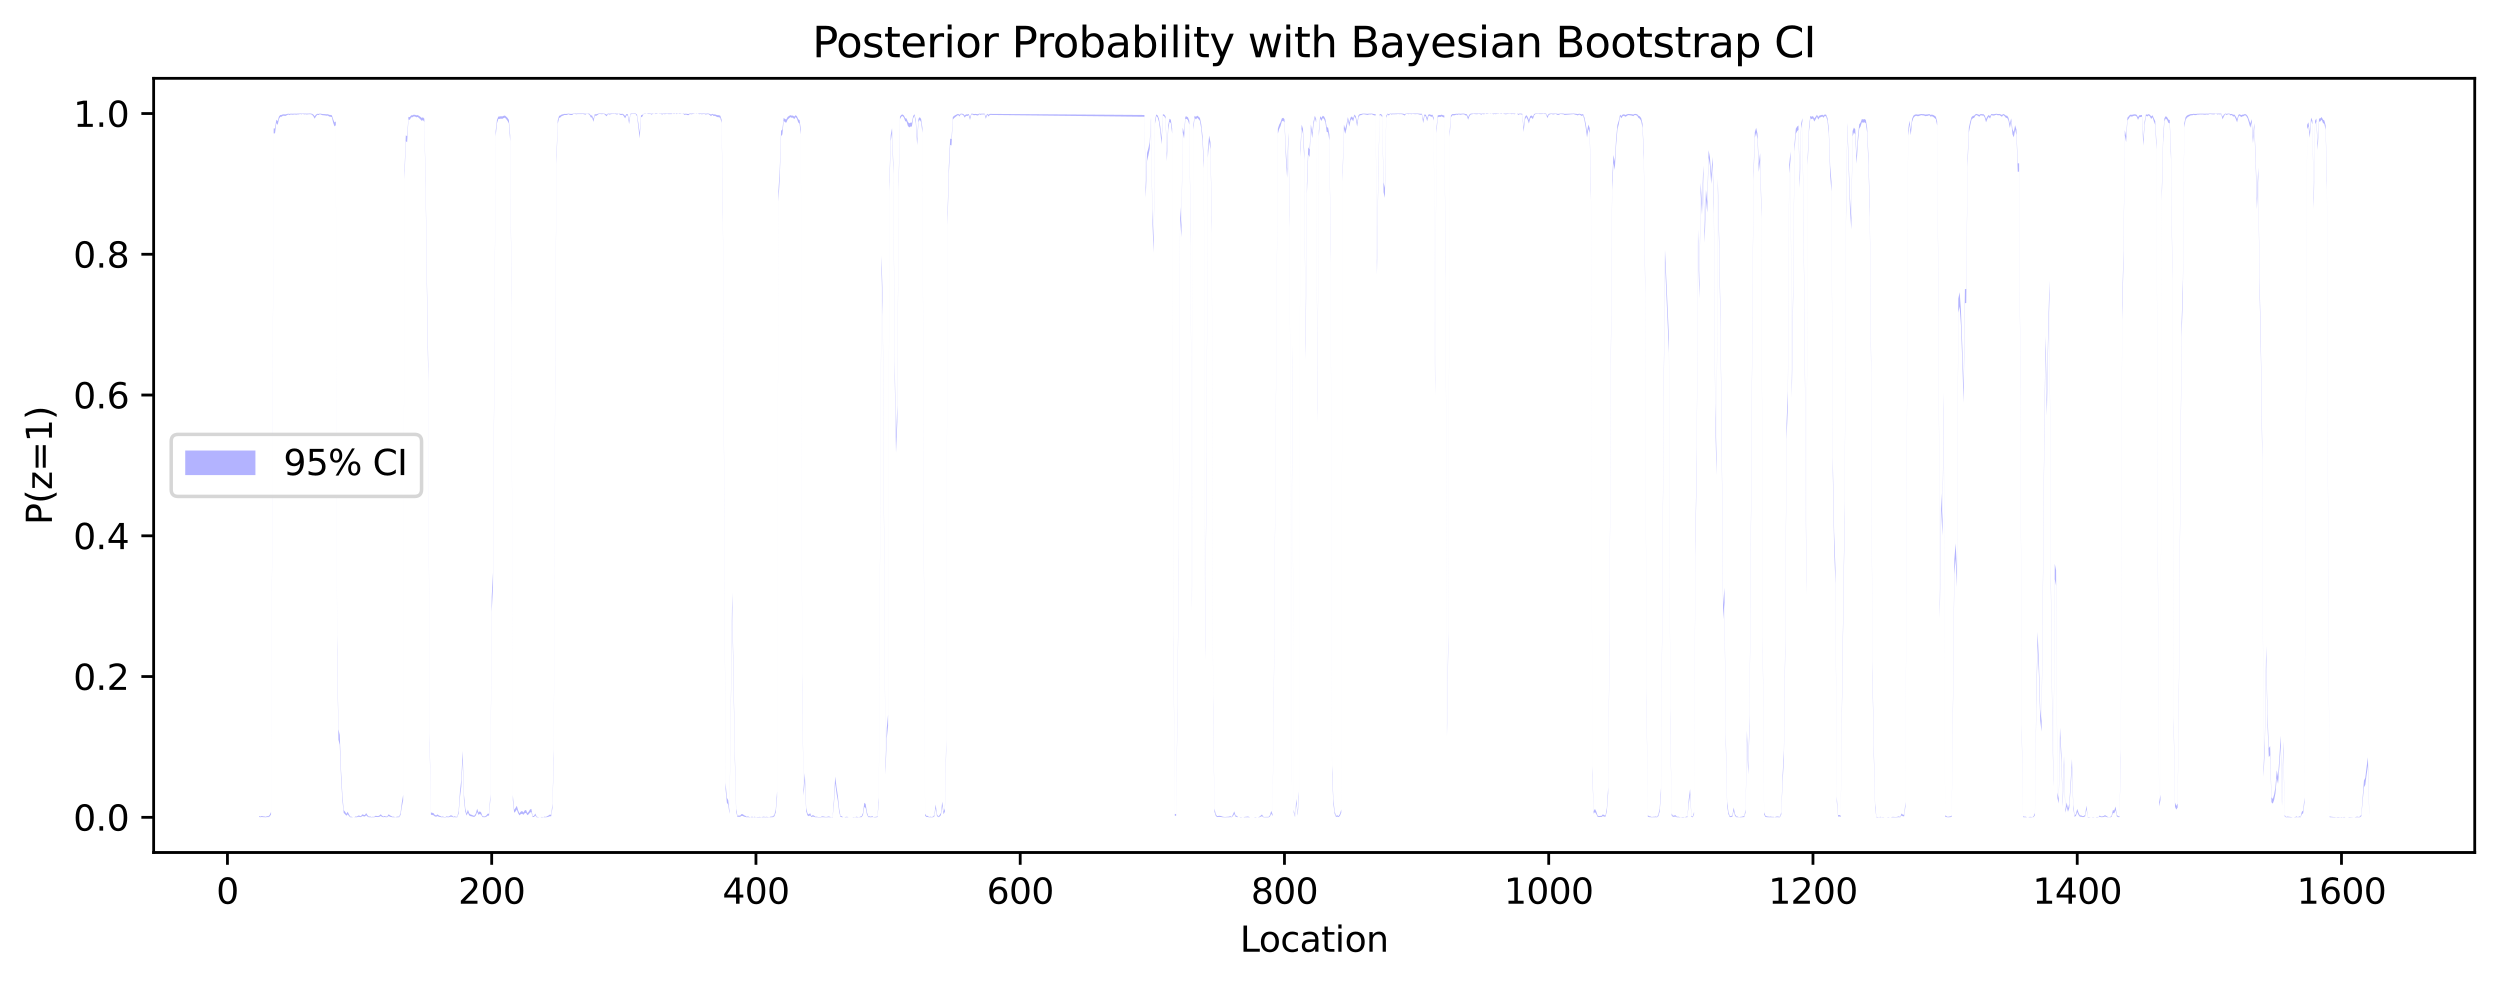 <?xml version="1.0" encoding="utf-8" standalone="no"?>
<!DOCTYPE svg PUBLIC "-//W3C//DTD SVG 1.1//EN"
  "http://www.w3.org/Graphics/SVG/1.1/DTD/svg11.dtd">
<svg xmlns:xlink="http://www.w3.org/1999/xlink" width="712.371pt" height="280.474pt" viewBox="0 0 712.371 280.474" xmlns="http://www.w3.org/2000/svg" version="1.1">
 <defs>
  <style type="text/css">*{stroke-linejoin: round; stroke-linecap: butt}</style>
 </defs>
 <g id="figure_1">
  <g id="patch_1">
   <path d="M 0 280.474 
L 712.371 280.474 
L 712.371 0 
L 0 0 
z
" style="fill: #ffffff"/>
  </g>
  <g id="axes_1">
   <g id="patch_2">
    <path d="M 43.781 242.918 
L 705.171 242.918 
L 705.171 22.318 
L 43.781 22.318 
z
" style="fill: #ffffff"/>
   </g>
   <g id="FillBetweenPolyCollection_1">
    <path d="M 73.844 232.507 
L 73.844 232.802 
L 74.221 232.867 
L 74.597 232.8 
L 74.974 232.846 
L 75.35 232.856 
L 75.727 232.882 
L 76.103 232.824 
L 76.48 232.835 
L 76.856 232.623 
L 77.233 232.074 
L 77.609 139.708 
L 77.986 37.989 
L 78.362 38.013 
L 78.739 35.08 
L 79.115 35.574 
L 79.492 33.899 
L 79.868 33.291 
L 80.245 33.26 
L 80.621 32.974 
L 80.998 32.997 
L 81.374 33.031 
L 81.751 32.825 
L 82.127 32.62 
L 82.504 32.777 
L 82.88 32.596 
L 83.257 32.683 
L 83.633 32.649 
L 84.01 32.596 
L 84.386 32.677 
L 84.763 32.593 
L 85.139 32.596 
L 85.516 32.474 
L 85.892 32.597 
L 86.269 32.431 
L 86.645 32.599 
L 87.022 32.541 
L 87.398 32.621 
L 87.775 32.565 
L 88.151 32.536 
L 88.528 32.541 
L 88.904 32.698 
L 89.281 33.101 
L 89.657 33.815 
L 90.034 33.163 
L 90.41 32.697 
L 90.787 32.782 
L 91.163 32.534 
L 91.54 32.707 
L 91.916 32.829 
L 92.293 32.855 
L 92.669 32.904 
L 93.046 32.974 
L 93.422 32.926 
L 93.799 33.212 
L 94.175 33.258 
L 94.552 33.37 
L 94.928 34.909 
L 95.305 36.008 
L 95.681 35.683 
L 96.058 184.907 
L 96.434 210.774 
L 96.811 212.231 
L 97.187 221.858 
L 97.564 228.046 
L 97.94 231.651 
L 98.317 231.992 
L 98.693 232.446 
L 99.07 232.009 
L 99.446 232.543 
L 99.823 232.875 
L 100.199 232.882 
L 100.576 232.891 
L 100.952 232.891 
L 101.329 232.856 
L 101.705 232.876 
L 102.082 232.734 
L 102.458 232.761 
L 102.835 232.845 
L 103.211 232.533 
L 103.588 232.604 
L 103.964 232.667 
L 104.341 232.302 
L 104.717 232.676 
L 105.094 232.876 
L 105.47 232.857 
L 105.847 232.891 
L 106.223 232.883 
L 106.6 232.888 
L 106.976 232.772 
L 107.353 232.801 
L 107.729 232.821 
L 108.106 232.735 
L 108.482 232.512 
L 108.859 232.761 
L 109.235 232.867 
L 109.612 232.8 
L 109.988 232.867 
L 110.365 232.857 
L 110.741 232.514 
L 111.118 232.708 
L 111.494 232.811 
L 111.87 232.882 
L 112.247 232.875 
L 112.623 232.891 
L 113 232.882 
L 113.376 232.868 
L 113.753 232.866 
L 114.129 232.236 
L 114.506 229.856 
L 114.882 228 
L 115.259 51.095 
L 115.635 40.223 
L 116.012 40.533 
L 116.388 34.036 
L 116.765 34.134 
L 117.141 33.434 
L 117.518 33.408 
L 117.894 33.17 
L 118.271 33.207 
L 118.647 33.422 
L 119.024 33.326 
L 119.4 33.642 
L 119.777 33.998 
L 120.153 34.424 
L 120.53 34.2 
L 120.906 34.728 
L 121.283 54.176 
L 121.659 83.808 
L 122.036 108.75 
L 122.412 211.74 
L 122.789 232.158 
L 123.165 232.226 
L 123.542 232.317 
L 123.918 232.649 
L 124.295 232.723 
L 124.671 232.534 
L 125.048 232.735 
L 125.424 232.802 
L 125.801 232.882 
L 126.177 232.859 
L 126.554 232.891 
L 126.93 232.891 
L 127.307 232.835 
L 127.683 232.883 
L 128.06 232.835 
L 128.436 232.692 
L 128.813 232.749 
L 129.189 232.888 
L 129.566 232.837 
L 129.942 232.888 
L 130.319 232.867 
L 130.695 231.769 
L 131.072 227.1 
L 131.448 224.135 
L 131.825 216.593 
L 132.201 227.93 
L 132.578 231.245 
L 132.954 232.392 
L 133.331 231.557 
L 133.707 232.362 
L 134.084 232.567 
L 134.46 232.62 
L 134.837 232.747 
L 135.213 232.748 
L 135.59 232.366 
L 135.966 231.348 
L 136.343 232.173 
L 136.719 231.92 
L 137.096 232.158 
L 137.472 232.811 
L 137.849 232.856 
L 138.225 232.857 
L 138.602 232.708 
L 138.978 232.412 
L 139.355 232.387 
L 139.731 227.888 
L 140.108 174.252 
L 140.484 167.386 
L 140.861 104.611 
L 141.237 38.846 
L 141.614 35.111 
L 141.99 33.933 
L 142.367 33.873 
L 142.743 33.806 
L 143.12 33.864 
L 143.496 33.647 
L 143.873 33.511 
L 144.249 33.933 
L 144.626 34.434 
L 145.002 35.138 
L 145.379 40.266 
L 145.755 87.78 
L 146.132 228.048 
L 146.508 231.606 
L 146.885 231.219 
L 147.261 230.652 
L 147.638 231.7 
L 148.014 232.35 
L 148.391 231.993 
L 148.767 231.852 
L 149.144 232.176 
L 149.52 231.71 
L 149.897 231.621 
L 150.273 232.303 
L 150.65 232.006 
L 151.026 231.514 
L 151.403 231.378 
L 151.779 232.823 
L 152.156 232.791 
L 152.532 232.385 
L 152.909 232.875 
L 153.285 232.891 
L 153.662 232.891 
L 154.038 232.891 
L 154.415 232.888 
L 154.791 232.891 
L 155.168 232.875 
L 155.544 232.888 
L 155.92 232.835 
L 156.297 232.734 
L 156.673 232.577 
L 157.05 232.605 
L 157.426 230.21 
L 157.803 216.089 
L 158.179 113.187 
L 158.556 46.761 
L 158.932 35.271 
L 159.309 33.636 
L 159.685 33.439 
L 160.062 33.072 
L 160.438 32.954 
L 160.815 32.755 
L 161.191 32.779 
L 161.568 32.751 
L 161.944 32.539 
L 162.321 32.704 
L 162.697 32.778 
L 163.074 32.754 
L 163.45 32.432 
L 163.827 32.473 
L 164.203 32.566 
L 164.58 32.506 
L 164.956 32.507 
L 165.333 32.51 
L 165.709 32.507 
L 166.086 32.469 
L 166.462 32.568 
L 166.839 32.68 
L 167.215 32.345 
L 167.592 32.473 
L 167.968 32.681 
L 168.345 33.433 
L 168.721 33.503 
L 169.098 34.719 
L 169.474 32.925 
L 169.851 33.005 
L 170.227 32.782 
L 170.604 32.507 
L 170.98 32.472 
L 171.357 32.537 
L 171.733 32.504 
L 172.11 32.434 
L 172.486 32.803 
L 172.863 33.141 
L 173.239 32.473 
L 173.616 32.651 
L 173.992 32.568 
L 174.369 32.474 
L 174.745 32.474 
L 175.122 32.433 
L 175.498 32.538 
L 175.875 32.654 
L 176.251 32.345 
L 176.628 32.681 
L 177.004 32.801 
L 177.381 32.673 
L 177.757 33.117 
L 178.134 33.725 
L 178.51 32.853 
L 178.887 32.924 
L 179.263 35.351 
L 179.64 32.651 
L 180.016 32.473 
L 180.393 32.473 
L 180.769 32.474 
L 181.146 32.508 
L 181.522 33.143 
L 181.899 36.201 
L 182.275 39.434 
L 182.652 33.41 
L 183.028 33.246 
L 183.405 32.345 
L 183.781 32.471 
L 184.158 32.345 
L 184.534 32.435 
L 184.911 32.508 
L 185.287 32.431 
L 185.664 32.675 
L 186.04 32.435 
L 186.417 32.345 
L 186.793 32.503 
L 187.17 32.471 
L 187.546 32.345 
L 187.923 32.431 
L 188.299 32.432 
L 188.676 32.651 
L 189.052 32.433 
L 189.429 32.564 
L 189.805 32.469 
L 190.182 32.434 
L 190.558 32.535 
L 190.935 32.504 
L 191.311 32.534 
L 191.688 32.345 
L 192.064 32.51 
L 192.441 32.345 
L 192.817 32.537 
L 193.194 32.345 
L 193.57 32.471 
L 193.947 32.432 
L 194.323 32.345 
L 194.7 32.433 
L 195.076 32.759 
L 195.453 32.623 
L 195.829 32.78 
L 196.206 32.805 
L 196.582 32.475 
L 196.959 32.565 
L 197.335 32.508 
L 197.712 32.436 
L 198.088 32.345 
L 198.465 32.432 
L 198.841 32.345 
L 199.218 32.539 
L 199.594 32.474 
L 199.97 32.569 
L 200.347 32.505 
L 200.723 32.47 
L 201.1 32.652 
L 201.476 32.538 
L 201.853 32.509 
L 202.229 32.756 
L 202.606 33.095 
L 202.982 32.702 
L 203.359 33.073 
L 203.735 32.999 
L 204.112 33.228 
L 204.488 33.377 
L 204.865 33.394 
L 205.241 33.573 
L 205.618 35.011 
L 205.994 63.561 
L 206.371 145.93 
L 206.747 224.877 
L 207.124 228.738 
L 207.5 229.308 
L 207.877 231.9 
L 208.63 173.117 
L 209.006 194.686 
L 209.383 216.452 
L 209.759 231.339 
L 210.136 232.774 
L 210.512 232.736 
L 210.889 232.762 
L 211.265 232.486 
L 211.642 232.505 
L 212.018 232.697 
L 212.395 232.774 
L 212.771 232.883 
L 213.148 232.845 
L 213.524 232.891 
L 213.901 232.891 
L 214.277 232.867 
L 214.654 232.891 
L 215.03 232.875 
L 215.407 232.891 
L 215.783 232.891 
L 216.16 232.891 
L 216.536 232.888 
L 216.913 232.891 
L 217.289 232.888 
L 217.666 232.875 
L 218.042 232.891 
L 218.419 232.883 
L 218.795 232.891 
L 219.172 232.891 
L 219.548 232.875 
L 219.925 232.866 
L 220.301 232.836 
L 220.678 232.565 
L 221.054 231.464 
L 221.431 227.136 
L 221.807 57.41 
L 222.184 50.886 
L 222.56 38.783 
L 222.937 38.301 
L 223.313 34.396 
L 223.69 34.844 
L 224.066 34.932 
L 224.443 34.058 
L 224.819 33.719 
L 225.196 33.367 
L 225.572 33.541 
L 225.949 33.527 
L 226.325 33.945 
L 226.702 33.34 
L 227.078 33.797 
L 227.455 34.873 
L 227.831 35.228 
L 228.208 38.293 
L 228.584 195.492 
L 228.961 226.685 
L 229.337 222.413 
L 229.714 231.157 
L 230.09 232.349 
L 230.467 232.568 
L 230.843 232.304 
L 231.22 232.824 
L 231.596 232.664 
L 231.973 232.762 
L 232.349 232.882 
L 232.726 232.875 
L 233.102 232.891 
L 233.479 232.891 
L 233.855 232.891 
L 234.232 232.846 
L 234.608 232.857 
L 234.985 232.882 
L 235.361 232.891 
L 235.738 232.883 
L 236.114 232.856 
L 236.491 232.883 
L 236.867 232.891 
L 237.244 232.888 
L 237.62 229.343 
L 237.997 223.239 
L 238.373 226.094 
L 238.75 228.228 
L 239.126 231.369 
L 239.503 232.801 
L 239.879 232.836 
L 240.256 232.891 
L 240.632 232.891 
L 241.009 232.888 
L 241.385 232.883 
L 241.762 232.891 
L 242.138 232.891 
L 242.515 232.891 
L 242.891 232.891 
L 243.267 232.891 
L 243.644 232.891 
L 244.02 232.875 
L 244.397 232.891 
L 244.773 232.891 
L 245.15 232.866 
L 245.526 232.824 
L 245.903 232.25 
L 246.279 229.94 
L 246.656 230.226 
L 247.032 232.077 
L 247.409 232.846 
L 247.785 232.845 
L 248.162 232.882 
L 248.538 232.814 
L 248.915 232.891 
L 249.291 232.888 
L 249.668 232.888 
L 250.044 232.813 
L 250.421 228.607 
L 251.174 76.596 
L 251.55 89.946 
L 251.927 156.27 
L 252.303 220.631 
L 252.68 210.418 
L 253.056 206.823 
L 253.433 54.445 
L 253.809 40.182 
L 254.186 37.933 
L 254.562 49.464 
L 254.939 107.193 
L 255.315 129.016 
L 255.692 120.194 
L 256.068 54.117 
L 256.445 33.95 
L 256.821 33.227 
L 257.198 33.051 
L 257.574 33.53 
L 257.951 34.535 
L 258.327 34.639 
L 258.704 35.884 
L 259.08 36.304 
L 259.457 36.062 
L 259.833 36.065 
L 260.21 33.686 
L 260.586 32.957 
L 260.963 35.125 
L 261.339 41.322 
L 261.716 34.746 
L 262.092 34.103 
L 262.469 34.818 
L 262.845 37.818 
L 263.222 151.328 
L 263.598 232.426 
L 263.975 232.787 
L 264.351 232.786 
L 264.728 232.891 
L 265.104 232.875 
L 265.481 232.891 
L 265.857 232.875 
L 266.234 232.651 
L 266.61 230.354 
L 266.987 232.523 
L 267.363 232.866 
L 267.74 232.678 
L 268.116 232.273 
L 268.493 229.653 
L 268.869 232.011 
L 269.246 231.277 
L 269.622 213.504 
L 269.999 64.112 
L 270.375 49.548 
L 270.752 41.29 
L 271.128 41.43 
L 271.505 34.098 
L 271.881 33.639 
L 272.258 33.327 
L 272.634 33.031 
L 273.011 32.752 
L 273.387 33.194 
L 273.764 32.595 
L 274.14 32.625 
L 274.517 32.857 
L 274.893 33.512 
L 275.27 33 
L 275.646 33.048 
L 276.023 32.808 
L 276.399 34.182 
L 276.776 32.625 
L 277.152 32.648 
L 277.529 32.851 
L 277.905 32.755 
L 278.658 32.932 
L 279.035 32.565 
L 279.411 32.728 
L 279.788 32.59 
L 280.164 32.625 
L 280.541 32.534 
L 280.917 33.86 
L 281.294 32.678 
L 281.67 33.196 
L 282.047 32.751 
L 326.097 33.277 
L 326.473 56.315 
L 326.85 45.845 
L 327.226 44.297 
L 327.603 42.369 
L 327.979 34.375 
L 328.356 62.777 
L 328.732 71.99 
L 329.109 35.252 
L 329.485 33.052 
L 329.862 33.459 
L 330.238 34.701 
L 330.615 37.374 
L 330.991 41.124 
L 331.367 32.934 
L 331.744 33.121 
L 332.12 33.817 
L 332.497 45.916 
L 332.873 36.996 
L 333.25 34.711 
L 333.626 35.066 
L 334.003 38.095 
L 334.379 183.55 
L 334.756 232.435 
L 335.132 232.485 
L 335.509 204.014 
L 335.885 159.96 
L 336.262 62.108 
L 336.638 67.575 
L 337.015 37.736 
L 337.391 39.453 
L 337.768 33.954 
L 338.144 33.853 
L 338.521 34.263 
L 338.897 35.518 
L 339.274 69.943 
L 339.65 174.073 
L 340.027 36.951 
L 340.403 33.633 
L 340.78 34.021 
L 341.156 33.56 
L 341.533 33.96 
L 341.909 34.428 
L 342.286 36.571 
L 342.662 40.434 
L 343.039 48.013 
L 343.415 188.022 
L 343.792 133.214 
L 344.168 44.953 
L 344.545 40.31 
L 344.921 42.496 
L 345.298 66.441 
L 345.674 201.624 
L 346.051 231.314 
L 346.427 232.472 
L 346.804 232.824 
L 347.18 232.785 
L 347.557 232.775 
L 347.933 232.811 
L 348.31 232.866 
L 348.686 232.888 
L 349.063 232.891 
L 349.439 232.888 
L 349.816 232.883 
L 350.192 232.875 
L 350.569 232.822 
L 350.945 232.891 
L 351.322 232.549 
L 351.698 231.928 
L 352.075 232.739 
L 352.451 232.785 
L 352.828 232.891 
L 353.204 232.891 
L 353.581 232.891 
L 353.957 232.891 
L 354.334 232.891 
L 354.71 232.888 
L 355.087 232.883 
L 355.463 232.866 
L 355.84 232.883 
L 356.216 232.891 
L 356.593 232.891 
L 356.969 232.891 
L 357.346 232.891 
L 357.722 232.891 
L 358.099 232.891 
L 358.475 232.891 
L 358.852 232.883 
L 359.605 232.562 
L 359.981 232.883 
L 360.358 232.891 
L 360.734 232.888 
L 361.111 232.888 
L 361.487 232.888 
L 361.864 232.691 
L 362.24 231.829 
L 362.617 232.528 
L 362.993 197.994 
L 364.123 38.093 
L 364.499 36.755 
L 364.876 35.941 
L 365.252 34.615 
L 365.629 34.37 
L 366.005 34.873 
L 366.382 44.509 
L 366.758 50.628 
L 367.135 39.423 
L 367.511 64.769 
L 367.888 224.013 
L 368.264 102.476 
L 368.641 231.566 
L 369.017 232.802 
L 369.394 228.983 
L 369.77 232.397 
L 370.147 227.084 
L 370.523 44.624 
L 370.9 36.784 
L 371.276 38.084 
L 371.653 45.496 
L 372.029 102.355 
L 372.406 55.096 
L 372.782 43.998 
L 373.159 44.722 
L 373.535 36.683 
L 373.912 39.325 
L 374.288 35.636 
L 374.664 33.625 
L 375.041 34.887 
L 375.417 120.303 
L 375.794 38.834 
L 376.17 33.783 
L 376.547 34.46 
L 376.923 33.593 
L 377.3 33.933 
L 377.676 34.907 
L 378.053 37.596 
L 378.429 37.712 
L 378.806 39.989 
L 379.182 74.459 
L 379.559 220.43 
L 379.935 229.068 
L 380.312 231.925 
L 380.688 232.775 
L 381.065 232.693 
L 381.441 232.825 
L 381.818 232.44 
L 382.194 231.522 
L 382.571 51.677 
L 382.947 36.74 
L 383.324 38.126 
L 383.7 36.577 
L 384.077 34.112 
L 384.453 36.068 
L 384.83 34.304 
L 385.206 33.879 
L 385.583 34.587 
L 385.959 33.073 
L 386.336 33.797 
L 386.712 36.081 
L 387.089 33.461 
L 387.465 32.854 
L 387.842 32.8 
L 388.218 32.621 
L 388.595 32.539 
L 389.348 32.68 
L 389.724 32.751 
L 390.101 32.595 
L 390.477 32.616 
L 390.854 32.537 
L 391.23 32.733 
L 391.607 32.879 
L 391.983 32.907 
L 392.36 78.251 
L 392.736 51.983 
L 393.113 32.954 
L 393.489 32.801 
L 393.866 33.407 
L 394.242 54.779 
L 394.619 56.356 
L 394.995 33.59 
L 395.372 32.565 
L 395.748 32.926 
L 396.125 32.436 
L 396.501 32.648 
L 396.878 32.537 
L 397.254 32.568 
L 397.631 32.535 
L 398.007 32.535 
L 398.384 32.47 
L 398.76 32.536 
L 399.137 32.503 
L 399.513 32.54 
L 399.89 32.706 
L 400.266 32.928 
L 400.643 32.434 
L 401.019 32.468 
L 401.396 32.543 
L 401.772 32.433 
L 402.149 32.569 
L 402.525 32.432 
L 402.902 32.503 
L 403.278 32.537 
L 403.655 32.506 
L 404.031 32.509 
L 404.408 32.624 
L 404.784 32.706 
L 405.161 32.674 
L 405.537 35.065 
L 405.914 33.025 
L 406.29 33.196 
L 406.667 34.526 
L 407.043 33.076 
L 407.42 32.98 
L 407.796 33.281 
L 408.173 33.162 
L 408.549 34.334 
L 408.926 112.675 
L 409.302 37.945 
L 409.679 33.46 
L 410.055 33.284 
L 410.432 33.325 
L 410.808 33.14 
L 411.185 33.381 
L 411.561 33.482 
L 411.938 80.288 
L 412.314 209.743 
L 412.691 183.969 
L 413.067 39.021 
L 413.444 33.436 
L 413.82 32.856 
L 414.197 32.856 
L 414.573 32.828 
L 414.95 32.649 
L 415.326 32.732 
L 415.703 32.574 
L 416.079 32.704 
L 416.832 32.566 
L 417.209 32.595 
L 417.585 32.861 
L 417.962 32.93 
L 418.338 34.115 
L 418.714 33.095 
L 419.091 32.593 
L 419.467 32.568 
L 419.844 32.431 
L 420.22 32.504 
L 420.597 32.534 
L 420.973 32.538 
L 421.35 32.435 
L 421.726 32.504 
L 422.103 32.679 
L 422.479 32.432 
L 422.856 32.593 
L 423.232 32.345 
L 423.609 32.509 
L 423.985 32.435 
L 424.362 32.345 
L 424.738 32.433 
L 425.115 32.345 
L 425.491 32.564 
L 425.868 32.473 
L 426.244 32.539 
L 426.621 32.437 
L 426.997 32.438 
L 427.374 32.345 
L 427.75 32.505 
L 428.127 32.345 
L 428.503 32.432 
L 428.88 32.563 
L 429.256 32.538 
L 429.633 32.469 
L 430.009 32.43 
L 430.386 32.433 
L 430.762 32.539 
L 431.139 32.435 
L 431.515 32.569 
L 431.892 32.345 
L 432.268 32.345 
L 432.645 32.756 
L 433.021 32.535 
L 433.398 32.57 
L 433.774 32.699 
L 434.151 37.609 
L 434.527 34.104 
L 434.904 33.321 
L 435.28 34.021 
L 435.657 35.183 
L 436.033 33.715 
L 436.41 33.478 
L 436.786 33.948 
L 437.163 32.836 
L 437.539 32.472 
L 437.916 32.475 
L 438.292 32.434 
L 438.669 32.504 
L 439.045 32.504 
L 439.422 32.502 
L 439.798 32.43 
L 440.175 32.501 
L 440.551 32.54 
L 440.928 33.676 
L 441.304 32.756 
L 441.681 32.57 
L 442.057 32.474 
L 442.434 32.594 
L 442.81 32.597 
L 443.187 32.436 
L 443.563 32.599 
L 443.94 32.78 
L 444.316 32.654 
L 444.693 32.468 
L 445.069 32.534 
L 445.446 32.537 
L 445.822 32.753 
L 448.458 32.506 
L 448.834 32.677 
L 449.211 32.733 
L 449.587 32.906 
L 449.964 32.624 
L 450.34 32.806 
L 450.717 33.051 
L 451.093 32.832 
L 451.47 34.187 
L 451.846 36.338 
L 452.223 39.166 
L 452.599 36.732 
L 452.976 37.876 
L 453.352 57.074 
L 453.729 220.544 
L 454.105 231.842 
L 454.482 231.395 
L 454.858 231.96 
L 455.235 232.745 
L 455.611 232.824 
L 455.988 232.787 
L 456.364 232.787 
L 456.741 232.533 
L 457.117 232.693 
L 457.494 232.709 
L 457.87 231.192 
L 458.247 226.089 
L 458.623 183.555 
L 459 106.702 
L 459.376 54.141 
L 459.753 46.416 
L 460.129 48.38 
L 460.506 41.404 
L 460.882 36.866 
L 461.259 35.409 
L 461.635 33.164 
L 462.012 33.69 
L 462.388 33.071 
L 462.764 32.978 
L 463.141 33.277 
L 463.517 33.071 
L 463.894 32.806 
L 464.27 32.826 
L 464.647 32.88 
L 465.023 32.95 
L 465.4 33.093 
L 465.776 32.783 
L 466.153 32.799 
L 466.529 33.002 
L 466.906 33.612 
L 467.282 33.83 
L 467.659 34.543 
L 468.035 36.419 
L 468.412 45.761 
L 468.788 84.105 
L 469.165 199.752 
L 469.541 232.693 
L 469.918 232.835 
L 470.294 232.857 
L 470.671 232.891 
L 471.047 232.883 
L 471.424 232.883 
L 471.8 232.856 
L 472.177 232.888 
L 472.553 232.546 
L 472.93 231.218 
L 473.306 226.247 
L 473.683 172.503 
L 474.059 115.095 
L 474.436 74.822 
L 475.565 100.537 
L 475.942 205.038 
L 476.318 232.35 
L 476.695 232.772 
L 477.071 232.72 
L 477.448 232.695 
L 477.824 232.883 
L 478.201 232.875 
L 478.577 232.891 
L 478.954 232.891 
L 479.33 232.891 
L 479.707 232.891 
L 480.083 232.891 
L 480.46 232.875 
L 480.836 232.847 
L 481.213 229.044 
L 481.589 226.541 
L 481.966 232.773 
L 482.342 232.875 
L 482.719 232.062 
L 483.095 158.704 
L 483.472 131.967 
L 483.848 68.865 
L 484.225 84.97 
L 484.601 54.933 
L 484.978 61.224 
L 485.354 49.658 
L 485.731 69.211 
L 486.107 57.047 
L 486.484 60.569 
L 486.86 44.912 
L 487.237 47.075 
L 487.613 52.383 
L 487.99 46.996 
L 488.366 60.943 
L 488.743 119.363 
L 489.119 135.405 
L 489.496 53.577 
L 489.872 71.092 
L 490.249 93.89 
L 490.625 131.507 
L 491.002 176.465 
L 491.378 171.71 
L 491.755 211.738 
L 492.131 229.661 
L 492.508 231.99 
L 492.884 232.812 
L 493.261 232.822 
L 493.637 232.707 
L 494.014 231.072 
L 494.39 232.486 
L 494.767 232.856 
L 495.143 232.867 
L 495.52 232.891 
L 495.896 232.888 
L 496.273 232.883 
L 496.649 232.846 
L 497.026 232.811 
L 497.402 231.51 
L 497.779 211.138 
L 498.155 220.62 
L 498.532 206.905 
L 498.908 155.388 
L 499.285 100.521 
L 499.661 51.341 
L 500.038 39.188 
L 500.414 37.811 
L 500.791 39.657 
L 501.167 48.996 
L 501.544 45.759 
L 501.92 62.258 
L 502.297 185.32 
L 502.673 232.103 
L 503.05 232.76 
L 503.426 232.845 
L 503.803 232.865 
L 504.179 232.882 
L 504.556 232.866 
L 504.932 232.888 
L 505.309 232.883 
L 505.685 232.891 
L 506.061 232.875 
L 506.438 232.857 
L 506.814 232.876 
L 507.191 232.882 
L 507.567 232.109 
L 507.944 222.97 
L 508.32 216.513 
L 508.697 185.641 
L 509.073 125.137 
L 509.45 115.888 
L 509.826 49.422 
L 510.203 45.384 
L 510.579 113.33 
L 510.956 84.933 
L 511.332 43.149 
L 511.709 38.113 
L 512.085 37.398 
L 512.462 36.998 
L 512.838 53.6 
L 513.215 36.533 
L 513.591 34.518 
L 513.968 69.57 
L 514.344 112.22 
L 514.721 169.446 
L 515.097 47.15 
L 515.474 37.41 
L 515.85 33.664 
L 516.227 33.967 
L 516.603 33.727 
L 516.98 34.637 
L 517.356 33.991 
L 517.733 33.212 
L 518.109 34.086 
L 518.486 33.488 
L 518.862 33.369 
L 519.239 33.169 
L 519.615 33.535 
L 519.992 33.001 
L 520.368 33.212 
L 520.745 34.518 
L 521.121 38.081 
L 521.498 49.779 
L 521.874 54.587 
L 522.251 134.857 
L 522.627 156.008 
L 523.004 166.396 
L 523.38 228.386 
L 523.757 232.679 
L 524.133 232.65 
L 524.51 232.761 
L 524.886 200.85 
L 525.639 147.533 
L 526.016 63.035 
L 526.392 36.152 
L 526.769 47.837 
L 527.145 59.549 
L 527.522 65.345 
L 527.898 38.83 
L 528.275 37.72 
L 528.651 38.306 
L 529.028 46.656 
L 529.404 40.628 
L 529.781 36.682 
L 530.157 36.045 
L 530.534 34.83 
L 530.91 34.96 
L 531.287 34.834 
L 531.663 35.131 
L 532.04 37.784 
L 532.416 46.932 
L 532.793 61.932 
L 533.169 106.537 
L 533.546 192.324 
L 533.922 214.957 
L 534.299 230.159 
L 534.675 232.888 
L 535.052 232.891 
L 535.428 232.891 
L 535.805 232.882 
L 536.181 232.891 
L 536.558 232.891 
L 536.934 232.891 
L 537.311 232.891 
L 537.687 232.891 
L 538.064 232.891 
L 538.44 232.891 
L 538.817 232.891 
L 539.193 232.888 
L 539.57 232.888 
L 539.946 232.891 
L 540.323 232.891 
L 540.699 232.883 
L 541.076 232.847 
L 541.452 232.891 
L 541.829 232.376 
L 542.205 232.582 
L 542.582 232.618 
L 542.958 229.762 
L 543.335 134.625 
L 543.711 38.681 
L 544.088 35.411 
L 544.464 38.511 
L 544.841 34.776 
L 545.217 33.603 
L 545.594 33.162 
L 545.97 32.979 
L 546.347 33.093 
L 546.723 33.082 
L 547.1 32.926 
L 547.476 32.805 
L 547.853 32.886 
L 548.229 32.902 
L 548.606 33.095 
L 548.982 33.044 
L 549.359 33.007 
L 549.735 32.812 
L 550.111 33.243 
L 550.488 33.11 
L 550.864 33.287 
L 551.241 33.59 
L 551.617 33.968 
L 551.994 35.754 
L 552.37 91.139 
L 552.747 176.248 
L 553.123 145.018 
L 553.5 152.654 
L 553.876 116.301 
L 554.253 232.706 
L 554.629 232.823 
L 555.006 232.888 
L 555.382 232.867 
L 555.759 232.846 
L 556.135 232.731 
L 556.512 201.188 
L 556.888 163.679 
L 557.265 159.233 
L 557.641 167.245 
L 558.018 89.107 
L 558.394 87.333 
L 558.771 92.618 
L 559.147 102.791 
L 559.524 114.784 
L 559.9 86.398 
L 560.277 86.335 
L 560.653 47.545 
L 561.03 37.751 
L 561.406 35.749 
L 561.783 34.09 
L 562.159 33.694 
L 562.536 33.55 
L 562.912 32.925 
L 563.289 32.78 
L 563.665 33.07 
L 564.042 33.233 
L 564.418 32.811 
L 564.795 32.926 
L 565.171 32.905 
L 565.548 33.482 
L 565.924 34.85 
L 566.301 33.878 
L 566.677 33.252 
L 567.054 33.79 
L 567.43 32.807 
L 567.807 32.904 
L 568.183 32.937 
L 568.56 32.781 
L 568.936 32.674 
L 569.313 32.876 
L 569.689 32.776 
L 570.066 33.004 
L 570.442 33.277 
L 570.819 32.781 
L 571.195 33.095 
L 571.572 33.548 
L 571.948 33.625 
L 572.325 34.393 
L 572.701 36.469 
L 573.078 34.577 
L 573.454 38.274 
L 573.831 39.127 
L 574.207 36.915 
L 574.584 38.435 
L 574.96 48.951 
L 575.337 48.904 
L 575.713 114.114 
L 576.09 209.318 
L 576.466 232.834 
L 576.843 232.875 
L 577.219 232.875 
L 577.596 232.891 
L 577.972 232.891 
L 578.349 232.888 
L 578.725 232.888 
L 579.102 232.891 
L 579.478 232.824 
L 579.855 232.269 
L 580.231 202.33 
L 580.608 184.018 
L 580.984 192.157 
L 581.361 205.335 
L 581.737 208.484 
L 582.114 171.079 
L 582.49 129.209 
L 582.867 100.129 
L 583.243 118.368 
L 583.62 98.287 
L 583.996 83.846 
L 584.373 166.184 
L 584.749 202.779 
L 585.126 224.132 
L 585.502 165.076 
L 585.879 166.868 
L 586.255 227.399 
L 586.632 228.93 
L 587.008 210.299 
L 587.385 217.279 
L 587.761 229.815 
L 588.138 217.981 
L 588.514 231.588 
L 588.891 229.866 
L 589.267 231.316 
L 589.644 230.206 
L 590.02 224.687 
L 590.397 218.708 
L 590.773 230.394 
L 591.15 232.762 
L 591.526 232.477 
L 591.903 231.374 
L 592.279 232.221 
L 592.656 232.706 
L 593.032 232.719 
L 593.409 232.823 
L 593.785 232.811 
L 594.161 232.594 
L 594.538 230.606 
L 594.914 232.891 
L 595.291 232.891 
L 595.667 232.891 
L 596.044 232.891 
L 596.42 232.891 
L 596.797 232.891 
L 597.173 232.891 
L 597.55 232.888 
L 597.926 232.891 
L 598.303 232.734 
L 598.679 232.857 
L 599.056 232.846 
L 599.432 232.813 
L 599.809 232.662 
L 600.185 232.786 
L 600.562 232.883 
L 600.938 232.891 
L 601.315 232.891 
L 601.691 232.758 
L 602.068 231.646 
L 602.444 231.746 
L 602.821 230.835 
L 603.197 232.638 
L 603.574 232.835 
L 603.95 232.835 
L 604.327 216.118 
L 604.703 91.092 
L 605.08 74.908 
L 605.456 38.585 
L 605.833 40.503 
L 606.209 34.343 
L 606.586 33.796 
L 606.962 33.164 
L 607.339 33.21 
L 607.715 33.144 
L 608.092 32.975 
L 608.468 32.982 
L 608.845 33.207 
L 609.221 34.159 
L 609.598 33.385 
L 609.974 33.35 
L 610.351 33.258 
L 610.727 41.514 
L 611.104 35.695 
L 611.48 33 
L 611.857 33.185 
L 612.233 32.876 
L 612.61 33.184 
L 612.986 33.883 
L 613.363 33.397 
L 613.739 34.573 
L 614.116 35.553 
L 614.492 42.642 
L 614.869 158.647 
L 615.245 229.797 
L 615.622 227.974 
L 615.998 57.197 
L 616.375 40.59 
L 616.751 34.532 
L 617.128 33.749 
L 617.504 34.14 
L 617.881 34.995 
L 618.257 35.161 
L 618.634 45.546 
L 619.01 80.05 
L 619.387 207.188 
L 619.763 229.911 
L 620.14 230.685 
L 620.516 230.089 
L 620.893 196.824 
L 621.269 141.932 
L 621.646 96.042 
L 622.022 83.556 
L 622.399 36.311 
L 622.775 34.174 
L 623.152 33.549 
L 623.528 33.267 
L 623.905 33.067 
L 624.281 32.853 
L 624.658 32.874 
L 625.034 32.705 
L 625.411 32.806 
L 625.787 32.785 
L 626.164 32.646 
L 626.54 32.651 
L 626.917 32.596 
L 627.293 32.626 
L 627.67 32.596 
L 628.046 32.679 
L 628.423 32.679 
L 628.799 32.597 
L 629.176 32.673 
L 629.552 32.503 
L 629.929 32.505 
L 630.305 32.566 
L 630.682 32.591 
L 631.058 32.569 
L 631.435 32.345 
L 631.811 32.628 
L 632.188 32.536 
L 632.564 32.597 
L 632.941 32.54 
L 633.317 34 
L 633.694 33.155 
L 634.07 32.505 
L 634.447 32.758 
L 634.823 32.594 
L 635.2 32.508 
L 635.576 32.889 
L 635.953 32.774 
L 636.329 33.193 
L 636.706 33.122 
L 637.082 33.899 
L 637.458 34.858 
L 637.835 33.237 
L 638.211 32.909 
L 638.588 33.371 
L 638.964 33.167 
L 639.341 33.073 
L 639.717 32.809 
L 640.094 33.117 
L 640.47 33.753 
L 640.847 35.012 
L 641.223 36.385 
L 641.6 34.88 
L 641.976 40.775 
L 642.353 36.221 
L 642.729 46.301 
L 643.106 59.587 
L 643.482 50.321 
L 643.859 82.728 
L 644.235 101.845 
L 644.612 130.919 
L 644.988 221.345 
L 645.365 213.124 
L 645.741 187.993 
L 646.118 206.422 
L 646.494 215.729 
L 646.871 215.231 
L 647.247 228.611 
L 647.624 228.991 
L 648 227.951 
L 648.377 226.088 
L 648.753 221.742 
L 649.13 223.335 
L 649.506 218.348 
L 649.883 212.461 
L 650.259 229.639 
L 650.636 213.971 
L 651.012 232.638 
L 651.389 232.891 
L 651.765 232.867 
L 652.518 232.888 
L 652.895 232.891 
L 653.271 232.891 
L 653.648 232.891 
L 654.024 232.891 
L 654.401 232.846 
L 654.777 232.891 
L 655.154 232.846 
L 655.53 232.888 
L 655.907 232.005 
L 656.283 231.738 
L 656.66 228.656 
L 657.036 128.228 
L 657.413 36.781 
L 657.789 35.967 
L 658.166 39.244 
L 658.542 34.309 
L 658.919 35.396 
L 659.295 59.46 
L 659.672 35.387 
L 660.048 34.663 
L 660.425 42.706 
L 660.801 34.68 
L 661.178 34.579 
L 661.554 34.105 
L 661.931 35.041 
L 662.307 35.297 
L 662.684 36.975 
L 663.06 54.162 
L 663.437 165.15 
L 663.813 232.847 
L 664.19 232.883 
L 664.566 232.888 
L 664.943 232.891 
L 665.319 232.891 
L 665.696 232.891 
L 666.072 232.891 
L 666.449 232.891 
L 666.825 232.891 
L 667.202 232.891 
L 667.578 232.891 
L 667.955 232.888 
L 668.331 232.891 
L 669.084 232.891 
L 669.461 232.891 
L 670.59 232.891 
L 670.967 232.891 
L 671.343 232.888 
L 671.72 232.874 
L 672.096 232.891 
L 672.473 232.866 
L 672.849 232.58 
L 673.602 224.339 
L 673.979 223.635 
L 674.355 220.837 
L 674.732 218.215 
L 675.108 232.221 
L 675.108 231.584 
L 675.108 231.584 
L 674.732 215.79 
L 674.355 218.558 
L 673.979 221.666 
L 673.602 222.443 
L 672.849 232.119 
L 672.473 232.667 
L 672.096 232.804 
L 671.72 232.694 
L 671.343 232.767 
L 670.967 232.891 
L 670.59 232.891 
L 669.461 232.807 
L 669.084 232.891 
L 668.331 232.891 
L 667.955 232.765 
L 667.578 232.891 
L 667.202 232.802 
L 666.825 232.891 
L 666.449 232.803 
L 666.072 232.805 
L 665.696 232.891 
L 665.319 232.804 
L 664.943 232.801 
L 664.566 232.761 
L 664.19 232.727 
L 663.813 232.611 
L 663.437 160.777 
L 663.06 51.401 
L 662.684 35.705 
L 662.307 34.322 
L 661.931 34.087 
L 661.554 33.36 
L 661.178 33.716 
L 660.801 33.806 
L 660.425 40.807 
L 660.048 33.787 
L 659.672 34.378 
L 659.295 56.487 
L 658.919 34.381 
L 658.542 33.512 
L 658.166 37.693 
L 657.789 34.849 
L 657.413 35.556 
L 657.036 123.728 
L 656.66 227.263 
L 656.283 230.964 
L 655.907 231.294 
L 655.53 232.762 
L 655.154 232.608 
L 654.777 232.891 
L 654.401 232.616 
L 654.024 232.799 
L 653.648 232.891 
L 653.271 232.891 
L 652.895 232.806 
L 652.518 232.766 
L 651.765 232.667 
L 651.389 232.804 
L 651.012 232.212 
L 650.636 211.256 
L 650.259 228.383 
L 649.883 209.617 
L 649.506 215.937 
L 649.13 221.306 
L 648.753 219.524 
L 648.377 224.328 
L 648 226.433 
L 647.624 227.655 
L 647.247 227.195 
L 646.871 212.586 
L 646.494 213.171 
L 646.118 203.314 
L 645.741 184.123 
L 645.365 210.349 
L 644.988 219.106 
L 644.612 126.351 
L 644.235 97.55 
L 643.859 78.892 
L 643.482 47.751 
L 643.106 56.493 
L 642.729 44.046 
L 642.353 35.07 
L 641.976 39.016 
L 641.6 33.957 
L 641.223 35.2 
L 640.847 34.078 
L 640.47 33.093 
L 640.094 32.662 
L 639.717 32.475 
L 639.341 32.631 
L 638.964 32.684 
L 638.588 32.823 
L 638.211 32.531 
L 637.835 32.725 
L 637.458 33.949 
L 637.082 33.218 
L 636.706 32.657 
L 636.329 32.7 
L 635.953 32.461 
L 635.576 32.517 
L 635.2 32.354 
L 634.823 32.38 
L 634.447 32.45 
L 634.07 32.353 
L 633.694 32.685 
L 633.317 33.267 
L 632.941 32.361 
L 632.564 32.379 
L 632.188 32.361 
L 631.811 32.39 
L 631.435 32.345 
L 631.058 32.37 
L 630.682 32.379 
L 630.305 32.37 
L 629.929 32.353 
L 629.552 32.353 
L 629.176 32.412 
L 628.799 32.379 
L 628.423 32.413 
L 628.046 32.412 
L 627.67 32.379 
L 627.293 32.389 
L 626.917 32.379 
L 626.54 32.402 
L 626.164 32.401 
L 625.787 32.463 
L 625.411 32.473 
L 625.034 32.424 
L 624.658 32.516 
L 624.281 32.5 
L 623.905 32.631 
L 623.528 32.752 
L 623.152 32.954 
L 622.775 33.417 
L 622.399 35.148 
L 622.022 79.699 
L 621.646 91.894 
L 621.269 137.255 
L 620.893 193.225 
L 620.516 228.957 
L 620.14 229.64 
L 619.763 228.71 
L 619.387 204.14 
L 619.01 76.218 
L 618.634 43.392 
L 618.257 34.202 
L 617.881 34.069 
L 617.504 33.395 
L 617.128 33.096 
L 616.751 33.696 
L 616.375 38.883 
L 615.998 54.262 
L 615.622 226.465 
L 615.245 228.575 
L 614.869 154.108 
L 614.492 40.734 
L 614.116 34.502 
L 613.739 33.732 
L 613.363 32.842 
L 612.986 33.192 
L 612.61 32.705 
L 612.233 32.513 
L 611.857 32.705 
L 611.48 32.583 
L 611.104 34.624 
L 610.727 39.702 
L 610.351 32.753 
L 609.974 32.809 
L 609.598 32.84 
L 609.221 33.393 
L 608.845 32.72 
L 608.468 32.576 
L 608.092 32.573 
L 607.715 32.674 
L 607.339 32.718 
L 606.962 32.689 
L 606.586 33.131 
L 606.209 33.534 
L 605.833 38.783 
L 605.456 37.107 
L 605.08 71.254 
L 604.703 86.972 
L 604.327 213.536 
L 603.95 232.585 
L 603.574 232.581 
L 603.197 232.216 
L 602.821 229.799 
L 602.444 230.963 
L 602.068 230.838 
L 601.691 232.432 
L 601.315 232.802 
L 600.938 232.891 
L 600.562 232.731 
L 600.185 232.483 
L 599.809 232.26 
L 599.432 232.534 
L 599.056 232.612 
L 598.679 232.64 
L 598.303 232.382 
L 597.926 232.891 
L 597.55 232.765 
L 597.173 232.891 
L 596.797 232.891 
L 596.42 232.807 
L 596.044 232.891 
L 595.667 232.891 
L 595.291 232.803 
L 594.914 232.805 
L 594.538 229.553 
L 594.161 232.146 
L 593.785 232.528 
L 593.409 232.557 
L 593.032 232.356 
L 592.656 232.338 
L 592.279 231.59 
L 591.903 230.494 
L 591.526 231.952 
L 591.15 232.433 
L 590.773 229.275 
L 590.397 216.274 
L 590.02 222.807 
L 589.644 229.054 
L 589.267 230.404 
L 588.891 228.674 
L 588.514 230.755 
L 588.138 215.464 
L 587.761 228.587 
L 587.385 214.733 
L 587.008 207.338 
L 586.632 227.567 
L 586.255 225.805 
L 585.879 162.495 
L 585.502 160.664 
L 585.126 222.204 
L 584.749 199.442 
L 584.373 161.841 
L 583.996 79.923 
L 583.62 94.03 
L 583.243 113.869 
L 582.867 95.845 
L 582.49 124.662 
L 582.114 166.797 
L 581.737 205.461 
L 581.361 202.13 
L 580.984 188.451 
L 580.608 180.058 
L 580.231 198.974 
L 579.855 231.671 
L 579.478 232.56 
L 579.102 232.891 
L 578.725 232.764 
L 578.349 232.764 
L 577.972 232.891 
L 577.596 232.891 
L 577.219 232.701 
L 576.843 232.699 
L 576.466 232.59 
L 576.09 206.394 
L 575.713 109.642 
L 575.337 46.512 
L 574.96 46.567 
L 574.584 36.962 
L 574.207 35.676 
L 573.831 37.599 
L 573.454 36.83 
L 573.078 33.729 
L 572.701 35.283 
L 572.325 33.594 
L 571.948 33 
L 571.572 32.951 
L 571.195 32.642 
L 570.819 32.465 
L 570.442 32.768 
L 570.066 32.582 
L 569.689 32.464 
L 569.313 32.515 
L 568.936 32.412 
L 568.56 32.46 
L 568.183 32.543 
L 567.807 32.531 
L 567.43 32.473 
L 567.054 33.124 
L 566.677 32.753 
L 566.301 33.198 
L 565.924 33.939 
L 565.548 32.908 
L 565.171 32.526 
L 564.795 32.543 
L 564.418 32.476 
L 564.042 32.734 
L 563.665 32.634 
L 563.289 32.461 
L 562.912 32.543 
L 562.536 32.948 
L 562.159 33.05 
L 561.783 33.364 
L 561.406 34.687 
L 561.03 36.38 
L 560.653 45.243 
L 560.277 82.33 
L 559.9 82.399 
L 559.524 110.309 
L 559.147 98.55 
L 558.771 88.461 
L 558.394 83.255 
L 558.018 85.082 
L 557.641 162.993 
L 557.265 154.826 
L 556.888 159.375 
L 556.512 197.811 
L 556.135 232.384 
L 555.759 232.62 
L 555.382 232.669 
L 555.006 232.761 
L 554.629 232.561 
L 554.253 232.335 
L 553.876 111.9 
L 553.5 148.135 
L 553.123 140.543 
L 552.747 172.094 
L 552.37 86.993 
L 551.994 34.675 
L 551.617 33.26 
L 551.241 32.976 
L 550.864 32.76 
L 550.488 32.657 
L 550.111 32.741 
L 549.735 32.475 
L 549.359 32.589 
L 548.982 32.611 
L 548.606 32.644 
L 548.229 32.529 
L 547.853 32.516 
L 547.476 32.475 
L 547.1 32.541 
L 546.723 32.631 
L 546.347 32.645 
L 545.97 32.572 
L 545.594 32.69 
L 545.217 32.974 
L 544.841 33.897 
L 544.464 37.041 
L 544.088 34.385 
L 543.711 37.179 
L 543.335 130.043 
L 542.958 228.514 
L 542.582 232.189 
L 542.205 232.126 
L 541.829 231.818 
L 541.452 232.804 
L 541.076 232.617 
L 540.699 232.731 
L 540.323 232.802 
L 539.946 232.804 
L 539.57 232.767 
L 539.193 232.765 
L 538.817 232.891 
L 538.44 232.891 
L 538.064 232.807 
L 537.687 232.891 
L 537.311 232.891 
L 536.934 232.891 
L 536.558 232.804 
L 536.181 232.891 
L 535.805 232.73 
L 535.428 232.891 
L 535.052 232.802 
L 534.675 232.763 
L 534.299 229.002 
L 533.922 212.245 
L 533.546 188.551 
L 533.169 102.213 
L 532.793 58.774 
L 532.416 44.648 
L 532.04 36.408 
L 531.663 34.166 
L 531.287 33.931 
L 530.91 34.034 
L 530.534 33.928 
L 530.157 34.935 
L 529.781 35.45 
L 529.404 38.931 
L 529.028 44.396 
L 528.651 36.882 
L 528.275 36.347 
L 527.898 37.311 
L 527.522 62.087 
L 527.145 56.403 
L 526.769 45.5 
L 526.392 35.011 
L 526.016 59.87 
L 525.639 143.028 
L 524.886 197.387 
L 524.51 232.431 
L 524.133 232.234 
L 523.757 232.284 
L 523.38 226.972 
L 523.004 162.014 
L 522.627 151.637 
L 522.251 130.252 
L 521.874 51.813 
L 521.498 47.289 
L 521.121 36.696 
L 520.745 33.665 
L 520.368 32.717 
L 519.992 32.586 
L 519.615 32.94 
L 519.239 32.686 
L 518.862 32.826 
L 518.486 32.906 
L 518.109 33.331 
L 517.733 32.713 
L 517.356 33.273 
L 516.98 33.777 
L 516.603 33.082 
L 516.227 33.255 
L 515.85 33.03 
L 515.474 36.098 
L 515.097 44.824 
L 514.721 165.114 
L 514.344 107.798 
L 513.968 66.073 
L 513.591 33.673 
L 513.215 35.315 
L 512.838 50.893 
L 512.462 35.736 
L 512.085 36.083 
L 511.709 36.682 
L 511.332 41.195 
L 510.956 80.976 
L 510.579 108.944 
L 510.203 43.189 
L 509.826 46.965 
L 509.45 111.423 
L 509.073 120.597 
L 508.697 181.673 
L 508.32 213.925 
L 507.944 220.912 
L 507.567 231.45 
L 507.191 232.732 
L 506.814 232.7 
L 506.438 232.646 
L 506.061 232.698 
L 505.685 232.891 
L 505.309 232.732 
L 504.932 232.761 
L 504.556 232.665 
L 504.179 232.73 
L 503.803 232.671 
L 503.426 232.613 
L 503.05 232.428 
L 502.673 231.452 
L 502.297 181.48 
L 501.92 59.116 
L 501.544 43.626 
L 501.167 46.599 
L 500.791 38.074 
L 500.414 36.428 
L 500.038 37.637 
L 499.661 48.778 
L 499.285 96.223 
L 498.908 150.894 
L 498.532 203.743 
L 498.155 218.373 
L 497.779 208.246 
L 497.402 230.665 
L 497.026 232.532 
L 496.649 232.613 
L 496.273 232.731 
L 495.896 232.762 
L 495.52 232.891 
L 495.143 232.667 
L 494.767 232.637 
L 494.39 231.982 
L 494.014 230.106 
L 493.637 232.334 
L 493.261 232.562 
L 492.884 232.526 
L 492.508 231.283 
L 492.131 228.432 
L 491.755 208.862 
L 491.378 167.467 
L 491.002 172.394 
L 490.625 126.943 
L 490.249 89.822 
L 489.872 67.581 
L 489.496 50.855 
L 489.119 130.869 
L 488.743 114.847 
L 488.366 57.824 
L 487.99 44.746 
L 487.613 49.79 
L 487.237 44.785 
L 486.86 42.808 
L 486.484 57.468 
L 486.107 54.084 
L 485.731 65.798 
L 485.354 47.204 
L 484.978 58.07 
L 484.601 52.16 
L 484.225 81.03 
L 483.848 65.366 
L 483.472 127.529 
L 483.095 154.243 
L 482.719 231.379 
L 482.342 232.692 
L 481.966 232.456 
L 481.589 224.827 
L 481.213 227.688 
L 480.836 232.613 
L 480.46 232.7 
L 480.083 232.891 
L 479.707 232.805 
L 479.33 232.804 
L 478.954 232.891 
L 478.577 232.804 
L 478.201 232.703 
L 477.824 232.729 
L 477.448 232.298 
L 477.071 232.362 
L 476.695 232.46 
L 476.318 231.782 
L 475.942 201.853 
L 475.565 96.257 
L 474.436 71.204 
L 474.059 110.667 
L 473.683 168.313 
L 473.306 224.547 
L 472.93 230.304 
L 472.553 232.068 
L 472.177 232.766 
L 471.8 232.64 
L 471.424 232.727 
L 471.047 232.731 
L 470.671 232.803 
L 470.294 232.643 
L 469.918 232.587 
L 469.541 232.311 
L 469.165 196.277 
L 468.788 80.135 
L 468.412 43.611 
L 468.035 35.24 
L 467.659 33.711 
L 467.282 33.162 
L 466.906 33 
L 466.529 32.584 
L 466.153 32.474 
L 465.776 32.464 
L 465.4 32.645 
L 465.023 32.56 
L 464.647 32.516 
L 464.27 32.491 
L 463.894 32.473 
L 463.517 32.621 
L 463.141 32.765 
L 462.764 32.569 
L 462.388 32.632 
L 462.012 33.054 
L 461.635 32.69 
L 461.259 34.404 
L 460.882 35.612 
L 460.506 39.588 
L 460.129 45.998 
L 459.753 44.166 
L 459.376 51.388 
L 459 102.359 
L 458.623 179.547 
L 458.247 224.348 
L 457.87 230.261 
L 457.494 232.335 
L 457.117 232.313 
L 456.741 232.047 
L 456.364 232.486 
L 455.988 232.483 
L 455.611 232.556 
L 455.235 232.404 
L 454.858 231.248 
L 454.482 230.508 
L 454.105 231.099 
L 453.729 218.322 
L 453.352 54.146 
L 452.976 36.487 
L 452.599 35.493 
L 452.223 37.613 
L 451.846 35.176 
L 451.47 33.428 
L 451.093 32.489 
L 450.717 32.612 
L 450.34 32.474 
L 449.964 32.39 
L 449.587 32.53 
L 449.211 32.437 
L 448.834 32.411 
L 448.458 32.354 
L 445.822 32.449 
L 445.446 32.36 
L 445.069 32.361 
L 444.693 32.348 
L 444.316 32.401 
L 443.94 32.462 
L 443.563 32.38 
L 443.187 32.346 
L 442.81 32.38 
L 442.434 32.379 
L 442.057 32.348 
L 441.681 32.369 
L 441.304 32.45 
L 440.928 33.047 
L 440.551 32.361 
L 440.175 32.354 
L 439.798 32.346 
L 439.422 32.353 
L 439.045 32.354 
L 438.669 32.353 
L 438.292 32.346 
L 437.916 32.348 
L 437.539 32.348 
L 437.163 32.488 
L 436.786 33.241 
L 436.41 32.911 
L 436.033 33.065 
L 435.657 34.225 
L 435.28 33.283 
L 434.904 32.793 
L 434.527 33.359 
L 434.151 36.247 
L 433.774 32.427 
L 433.398 32.371 
L 433.021 32.361 
L 432.645 32.45 
L 432.268 32.345 
L 431.892 32.345 
L 431.515 32.37 
L 431.139 32.346 
L 430.762 32.361 
L 430.386 32.346 
L 430.009 32.346 
L 429.633 32.348 
L 429.256 32.361 
L 428.88 32.37 
L 428.503 32.346 
L 428.127 32.345 
L 427.75 32.354 
L 427.374 32.345 
L 426.997 32.346 
L 426.621 32.346 
L 426.244 32.361 
L 425.868 32.348 
L 425.491 32.37 
L 425.115 32.345 
L 424.738 32.346 
L 424.362 32.345 
L 423.985 32.346 
L 423.609 32.354 
L 423.232 32.345 
L 422.856 32.379 
L 422.479 32.346 
L 422.103 32.413 
L 421.726 32.354 
L 421.35 32.346 
L 420.973 32.361 
L 420.597 32.361 
L 420.22 32.353 
L 419.844 32.346 
L 419.467 32.37 
L 419.091 32.378 
L 418.714 32.643 
L 418.338 33.379 
L 417.962 32.545 
L 417.585 32.502 
L 417.209 32.379 
L 416.832 32.37 
L 416.079 32.424 
L 415.703 32.37 
L 415.326 32.437 
L 414.95 32.402 
L 414.573 32.491 
L 414.197 32.5 
L 413.82 32.503 
L 413.444 32.875 
L 413.067 37.486 
L 412.691 179.988 
L 412.314 206.751 
L 411.938 76.536 
L 411.561 32.907 
L 411.185 32.839 
L 410.808 32.676 
L 410.432 32.79 
L 410.055 32.764 
L 409.679 32.889 
L 409.302 36.55 
L 408.926 108.249 
L 408.549 33.539 
L 408.173 32.689 
L 407.796 32.761 
L 407.42 32.575 
L 407.043 32.633 
L 406.667 33.679 
L 406.29 32.704 
L 405.914 32.604 
L 405.537 34.085 
L 405.161 32.413 
L 404.784 32.425 
L 404.408 32.39 
L 404.031 32.354 
L 403.655 32.354 
L 403.278 32.361 
L 402.902 32.354 
L 402.525 32.346 
L 402.149 32.37 
L 401.772 32.346 
L 401.396 32.361 
L 401.019 32.348 
L 400.643 32.346 
L 400.266 32.543 
L 399.89 32.423 
L 399.513 32.361 
L 399.137 32.353 
L 398.76 32.361 
L 398.384 32.348 
L 398.007 32.36 
L 397.631 32.361 
L 397.254 32.369 
L 396.878 32.361 
L 396.501 32.402 
L 396.125 32.346 
L 395.748 32.544 
L 395.372 32.37 
L 394.995 32.983 
L 394.619 53.516 
L 394.242 51.982 
L 393.866 32.861 
L 393.489 32.474 
L 393.113 32.559 
L 392.736 49.385 
L 392.36 74.547 
L 391.983 32.528 
L 391.607 32.516 
L 391.23 32.437 
L 390.854 32.361 
L 390.477 32.39 
L 390.101 32.379 
L 389.724 32.446 
L 389.348 32.412 
L 388.595 32.361 
L 388.218 32.39 
L 387.842 32.477 
L 387.465 32.5 
L 387.089 32.89 
L 386.712 34.966 
L 386.336 33.128 
L 385.959 32.629 
L 385.583 33.72 
L 385.206 33.177 
L 384.83 33.519 
L 384.453 34.935 
L 384.077 33.374 
L 383.7 35.356 
L 383.324 36.726 
L 382.947 35.501 
L 382.571 49.113 
L 382.194 230.663 
L 381.818 231.905 
L 381.441 232.554 
L 381.065 232.311 
L 380.688 232.457 
L 380.312 231.204 
L 379.935 227.706 
L 379.559 218.159 
L 379.182 70.823 
L 378.806 38.337 
L 378.429 36.352 
L 378.053 36.256 
L 377.676 33.997 
L 377.3 33.22 
L 376.923 32.986 
L 376.547 33.614 
L 376.17 33.109 
L 375.794 37.321 
L 375.417 115.929 
L 375.041 33.973 
L 374.664 32.996 
L 374.288 34.582 
L 373.912 37.762 
L 373.535 35.465 
L 373.159 42.618 
L 372.782 41.97 
L 372.406 52.281 
L 372.029 98.043 
L 371.653 43.336 
L 371.276 36.667 
L 370.9 35.53 
L 370.523 42.535 
L 370.147 225.457 
L 369.77 231.831 
L 369.394 227.646 
L 369.017 232.505 
L 368.641 230.728 
L 368.264 98.223 
L 367.888 222.076 
L 367.511 61.442 
L 367.135 37.824 
L 366.758 48.11 
L 366.382 42.42 
L 366.005 33.953 
L 365.629 33.555 
L 365.252 33.765 
L 364.876 34.845 
L 364.499 35.538 
L 364.123 36.678 
L 362.993 194.486 
L 362.617 232.049 
L 362.24 231.071 
L 361.864 232.311 
L 361.487 232.763 
L 361.111 232.766 
L 360.734 232.763 
L 360.358 232.801 
L 359.981 232.728 
L 359.605 232.094 
L 358.852 232.733 
L 358.475 232.891 
L 358.099 232.891 
L 357.722 232.801 
L 357.346 232.891 
L 356.969 232.891 
L 356.593 232.891 
L 356.216 232.891 
L 355.84 232.73 
L 355.463 232.668 
L 355.087 232.729 
L 354.71 232.762 
L 354.334 232.891 
L 353.957 232.891 
L 353.581 232.801 
L 353.204 232.891 
L 352.828 232.891 
L 352.451 232.482 
L 352.075 232.384 
L 351.698 231.205 
L 351.322 232.069 
L 350.945 232.8 
L 350.569 232.557 
L 350.192 232.699 
L 349.816 232.733 
L 349.439 232.76 
L 349.063 232.802 
L 348.686 232.766 
L 348.31 232.673 
L 347.933 232.531 
L 347.557 232.459 
L 347.18 232.492 
L 346.804 232.556 
L 346.427 231.962 
L 346.051 230.393 
L 345.674 198.23 
L 345.298 63.111 
L 344.921 40.592 
L 344.545 38.628 
L 344.168 42.804 
L 343.792 128.609 
L 343.415 184.156 
L 343.039 45.669 
L 342.662 38.754 
L 342.286 35.364 
L 341.909 33.606 
L 341.533 33.252 
L 341.156 32.948 
L 340.78 33.298 
L 340.403 33.003 
L 340.027 35.707 
L 339.65 170.002 
L 339.274 66.498 
L 338.897 34.465 
L 338.521 33.471 
L 338.144 33.18 
L 337.768 33.232 
L 337.391 37.825 
L 337.015 36.366 
L 336.638 64.191 
L 336.262 58.978 
L 335.885 155.552 
L 335.509 200.782 
L 335.132 231.971 
L 334.756 231.908 
L 334.379 179.565 
L 334.003 36.642 
L 333.626 34.114 
L 333.25 33.822 
L 332.873 35.748 
L 332.497 43.72 
L 332.12 33.143 
L 331.744 32.654 
L 331.367 32.546 
L 330.991 39.358 
L 330.615 36.026 
L 330.238 33.825 
L 329.862 32.89 
L 329.485 32.615 
L 329.109 34.269 
L 328.732 68.357 
L 328.356 59.629 
L 327.979 33.575 
L 327.603 40.489 
L 327.226 42.251 
L 326.85 43.628 
L 326.473 53.448 
L 326.097 32.765 
L 282.047 32.451 
L 281.67 32.703 
L 281.294 32.412 
L 280.917 33.172 
L 280.541 32.362 
L 280.164 32.389 
L 279.788 32.38 
L 279.411 32.433 
L 279.035 32.369 
L 278.658 32.543 
L 277.905 32.451 
L 277.529 32.503 
L 277.152 32.401 
L 276.776 32.389 
L 276.399 33.424 
L 276.023 32.475 
L 275.646 32.612 
L 275.27 32.59 
L 274.893 32.922 
L 274.517 32.504 
L 274.14 32.39 
L 273.764 32.379 
L 273.387 32.702 
L 273.011 32.45 
L 272.634 32.601 
L 272.258 32.8 
L 271.881 33.013 
L 271.505 33.356 
L 271.128 39.642 
L 270.752 39.501 
L 270.375 47.08 
L 269.999 60.81 
L 269.622 210.74 
L 269.246 230.368 
L 268.869 231.302 
L 268.493 228.421 
L 268.116 231.663 
L 267.74 232.278 
L 267.363 232.67 
L 266.987 232.02 
L 266.61 229.223 
L 266.234 232.239 
L 265.857 232.697 
L 265.481 232.801 
L 265.104 232.698 
L 264.728 232.8 
L 264.351 232.48 
L 263.975 232.478 
L 263.598 231.885 
L 263.222 146.796 
L 262.845 36.442 
L 262.469 33.919 
L 262.092 33.373 
L 261.716 33.854 
L 261.339 39.557 
L 260.963 34.179 
L 260.586 32.558 
L 260.21 33.048 
L 259.833 34.942 
L 259.457 34.946 
L 259.08 35.147 
L 258.704 34.756 
L 258.327 33.785 
L 257.951 33.69 
L 257.574 32.939 
L 257.198 32.613 
L 256.821 32.736 
L 256.445 33.245 
L 256.068 51.382 
L 255.692 115.578 
L 255.315 124.504 
L 254.939 102.794 
L 254.562 46.98 
L 254.186 36.534 
L 253.809 38.537 
L 253.433 51.615 
L 253.056 203.651 
L 252.68 207.432 
L 252.303 218.382 
L 251.927 151.861 
L 251.55 85.8 
L 251.174 72.849 
L 250.421 227.212 
L 250.044 232.534 
L 249.668 232.759 
L 249.291 232.761 
L 248.915 232.891 
L 248.538 232.532 
L 248.162 232.727 
L 247.785 232.614 
L 247.409 232.613 
L 247.032 231.41 
L 246.656 229.084 
L 246.279 228.757 
L 245.903 231.64 
L 245.526 232.562 
L 245.15 232.674 
L 244.773 232.891 
L 244.397 232.803 
L 244.02 232.697 
L 243.644 232.891 
L 243.267 232.806 
L 242.891 232.891 
L 242.515 232.891 
L 242.138 232.891 
L 241.762 232.891 
L 241.385 232.727 
L 241.009 232.763 
L 240.632 232.891 
L 240.256 232.891 
L 239.879 232.587 
L 239.503 232.505 
L 239.126 230.481 
L 238.75 226.769 
L 238.373 224.362 
L 237.997 221.27 
L 237.62 228.038 
L 237.244 232.764 
L 236.867 232.891 
L 236.491 232.732 
L 236.114 232.637 
L 235.738 232.732 
L 235.361 232.801 
L 234.985 232.731 
L 234.608 232.645 
L 234.232 232.615 
L 233.855 232.805 
L 233.479 232.804 
L 233.102 232.801 
L 232.726 232.698 
L 232.349 232.726 
L 231.973 232.43 
L 231.596 232.261 
L 231.22 232.562 
L 230.843 231.7 
L 230.467 232.09 
L 230.09 231.779 
L 229.714 230.211 
L 229.337 220.287 
L 228.961 225.027 
L 228.584 191.895 
L 228.208 36.88 
L 227.831 34.248 
L 227.455 33.963 
L 227.078 33.123 
L 226.702 32.812 
L 226.325 33.239 
L 225.949 32.943 
L 225.572 32.951 
L 225.196 32.817 
L 224.819 33.059 
L 224.443 33.315 
L 224.066 34.019 
L 223.69 33.945 
L 223.313 33.573 
L 222.937 36.855 
L 222.56 37.274 
L 222.184 48.315 
L 221.807 54.47 
L 221.431 225.489 
L 221.054 230.598 
L 220.678 232.094 
L 220.301 232.584 
L 219.925 232.671 
L 219.548 232.696 
L 219.172 232.891 
L 218.795 232.801 
L 218.419 232.728 
L 218.042 232.802 
L 217.666 232.701 
L 217.289 232.762 
L 216.913 232.891 
L 216.536 232.764 
L 216.16 232.804 
L 215.783 232.806 
L 215.407 232.891 
L 215.03 232.701 
L 214.654 232.891 
L 214.277 232.668 
L 213.901 232.891 
L 213.524 232.803 
L 213.148 232.615 
L 212.771 232.729 
L 212.395 232.463 
L 212.018 232.308 
L 211.642 232.001 
L 211.265 231.975 
L 210.889 232.423 
L 210.512 232.378 
L 210.136 232.46 
L 209.759 230.454 
L 209.383 213.863 
L 209.006 191.027 
L 208.63 168.885 
L 207.877 231.175 
L 207.5 228.01 
L 207.124 227.326 
L 206.747 223.022 
L 206.371 141.44 
L 205.994 60.307 
L 205.618 34.084 
L 205.241 32.969 
L 204.865 32.841 
L 204.488 32.827 
L 204.112 32.734 
L 203.735 32.585 
L 203.359 32.626 
L 202.982 32.425 
L 202.606 32.644 
L 202.229 32.45 
L 201.853 32.354 
L 201.476 32.361 
L 201.1 32.402 
L 200.723 32.348 
L 200.347 32.353 
L 199.97 32.37 
L 199.594 32.348 
L 199.218 32.361 
L 198.841 32.345 
L 198.465 32.346 
L 198.088 32.345 
L 197.712 32.346 
L 197.335 32.354 
L 196.959 32.369 
L 196.582 32.348 
L 196.206 32.477 
L 195.829 32.462 
L 195.453 32.389 
L 195.076 32.449 
L 194.7 32.346 
L 194.323 32.345 
L 193.947 32.346 
L 193.57 32.348 
L 193.194 32.345 
L 192.817 32.361 
L 192.441 32.345 
L 192.064 32.354 
L 191.688 32.345 
L 191.311 32.361 
L 190.935 32.354 
L 190.558 32.361 
L 190.182 32.346 
L 189.805 32.348 
L 189.429 32.369 
L 189.052 32.346 
L 188.676 32.402 
L 188.299 32.346 
L 187.923 32.346 
L 187.546 32.345 
L 187.17 32.348 
L 186.793 32.354 
L 186.417 32.345 
L 186.04 32.346 
L 185.664 32.412 
L 185.287 32.346 
L 184.911 32.355 
L 184.534 32.346 
L 184.158 32.345 
L 183.781 32.348 
L 183.405 32.345 
L 183.028 32.749 
L 182.652 32.855 
L 182.275 37.858 
L 181.899 35.062 
L 181.522 32.675 
L 181.146 32.354 
L 180.769 32.348 
L 180.393 32.348 
L 180.016 32.348 
L 179.64 32.4 
L 179.263 34.35 
L 178.887 32.545 
L 178.51 32.502 
L 178.134 33.081 
L 177.757 32.656 
L 177.381 32.411 
L 177.004 32.473 
L 176.628 32.411 
L 176.251 32.345 
L 175.875 32.402 
L 175.498 32.361 
L 175.122 32.346 
L 174.745 32.348 
L 174.369 32.348 
L 173.992 32.37 
L 173.616 32.4 
L 173.239 32.348 
L 172.863 32.677 
L 172.486 32.476 
L 172.11 32.346 
L 171.733 32.353 
L 171.357 32.361 
L 170.98 32.348 
L 170.604 32.353 
L 170.227 32.465 
L 169.851 32.583 
L 169.474 32.547 
L 169.098 33.842 
L 168.721 32.925 
L 168.345 32.868 
L 167.968 32.413 
L 167.592 32.348 
L 167.215 32.345 
L 166.839 32.412 
L 166.462 32.37 
L 166.086 32.348 
L 165.709 32.354 
L 165.333 32.354 
L 164.956 32.354 
L 164.58 32.354 
L 164.203 32.37 
L 163.827 32.348 
L 163.45 32.346 
L 163.074 32.45 
L 162.697 32.462 
L 162.321 32.424 
L 161.944 32.361 
L 161.568 32.449 
L 161.191 32.462 
L 160.815 32.451 
L 160.438 32.558 
L 160.062 32.628 
L 159.685 32.878 
L 159.309 33.021 
L 158.932 34.274 
L 158.556 44.461 
L 158.179 108.751 
L 157.803 213.448 
L 157.426 229.072 
L 157.05 232.171 
L 156.673 232.117 
L 156.297 232.375 
L 155.92 232.588 
L 155.544 232.766 
L 155.168 232.695 
L 154.791 232.891 
L 154.415 232.762 
L 154.038 232.891 
L 153.662 232.891 
L 153.285 232.805 
L 152.909 232.7 
L 152.532 231.82 
L 152.156 232.486 
L 151.779 232.562 
L 151.403 230.489 
L 151.026 230.661 
L 150.65 231.312 
L 150.273 231.697 
L 149.897 230.789 
L 149.52 230.916 
L 149.144 231.527 
L 148.767 231.083 
L 148.391 231.275 
L 148.014 231.771 
L 147.638 230.905 
L 147.261 229.607 
L 146.885 230.258 
L 146.508 230.765 
L 146.132 226.571 
L 145.755 83.734 
L 145.379 38.595 
L 145.002 34.189 
L 144.626 33.603 
L 144.249 33.233 
L 143.873 32.918 
L 143.496 33.011 
L 143.12 33.174 
L 142.743 33.127 
L 142.367 33.191 
L 141.99 33.226 
L 141.614 34.174 
L 141.237 37.365 
L 140.861 100.262 
L 140.484 163.111 
L 140.108 170.06 
L 139.731 226.38 
L 139.355 231.85 
L 138.978 231.864 
L 138.602 232.326 
L 138.225 232.634 
L 137.849 232.645 
L 137.472 232.531 
L 137.096 231.512 
L 136.719 231.178 
L 136.343 231.531 
L 135.966 230.443 
L 135.59 231.794 
L 135.213 232.408 
L 134.837 232.41 
L 134.46 232.189 
L 134.084 232.095 
L 133.707 231.792 
L 133.331 230.712 
L 132.954 231.847 
L 132.578 230.325 
L 132.201 226.397 
L 131.825 213.968 
L 131.448 222.166 
L 131.072 225.454 
L 130.695 230.983 
L 130.319 232.671 
L 129.942 232.765 
L 129.566 232.585 
L 129.189 232.762 
L 128.813 232.404 
L 128.436 232.302 
L 128.06 232.584 
L 127.683 232.731 
L 127.307 232.587 
L 126.93 232.805 
L 126.554 232.803 
L 126.177 232.642 
L 125.801 232.728 
L 125.424 232.508 
L 125.048 232.38 
L 124.671 232.05 
L 124.295 232.359 
L 123.918 232.244 
L 123.542 231.721 
L 123.165 231.594 
L 122.789 231.522 
L 122.412 208.83 
L 122.036 104.324 
L 121.659 79.93 
L 121.283 51.453 
L 120.906 33.841 
L 120.53 33.435 
L 120.153 33.593 
L 119.777 33.276 
L 119.4 33.023 
L 119.024 32.792 
L 118.647 32.859 
L 118.271 32.72 
L 117.894 32.684 
L 117.518 32.855 
L 117.141 32.873 
L 116.765 33.376 
L 116.388 33.302 
L 116.012 38.797 
L 115.635 38.576 
L 115.259 48.608 
L 114.882 226.496 
L 114.506 228.64 
L 114.129 231.627 
L 113.753 232.67 
L 113.376 232.671 
L 113 232.73 
L 112.623 232.891 
L 112.247 232.7 
L 111.87 232.726 
L 111.494 232.53 
L 111.118 232.328 
L 110.741 232.028 
L 110.365 232.64 
L 109.988 232.669 
L 109.612 232.51 
L 109.235 232.675 
L 108.859 232.428 
L 108.482 232.019 
L 108.106 232.382 
L 107.729 232.554 
L 107.353 232.503 
L 106.976 232.454 
L 106.6 232.764 
L 106.223 232.728 
L 105.847 232.802 
L 105.47 232.642 
L 105.094 232.699 
L 104.717 232.286 
L 104.341 231.698 
L 103.964 232.259 
L 103.588 232.172 
L 103.211 232.053 
L 102.835 232.611 
L 102.458 232.431 
L 102.082 232.383 
L 101.705 232.696 
L 101.329 232.639 
L 100.952 232.891 
L 100.576 232.891 
L 100.199 232.73 
L 99.823 232.7 
L 99.446 232.073 
L 99.07 231.316 
L 98.693 231.914 
L 98.317 231.284 
L 97.94 230.835 
L 97.564 226.554 
L 97.187 219.676 
L 96.811 209.42 
L 96.434 207.831 
L 96.058 180.95 
L 95.681 34.618 
L 95.305 34.89 
L 94.928 33.977 
L 94.552 32.83 
L 94.175 32.757 
L 93.799 32.72 
L 93.422 32.546 
L 93.046 32.572 
L 92.669 32.531 
L 92.293 32.503 
L 91.916 32.491 
L 91.54 32.425 
L 91.163 32.361 
L 90.787 32.463 
L 90.41 32.424 
L 90.034 32.683 
L 89.657 33.145 
L 89.281 32.644 
L 88.904 32.424 
L 88.528 32.361 
L 88.151 32.36 
L 87.775 32.37 
L 87.398 32.39 
L 87.022 32.361 
L 86.645 32.379 
L 86.269 32.346 
L 85.892 32.379 
L 85.516 32.348 
L 85.139 32.379 
L 84.763 32.38 
L 84.386 32.411 
L 84.01 32.379 
L 83.633 32.402 
L 83.257 32.413 
L 82.88 32.379 
L 82.504 32.463 
L 82.127 32.389 
L 81.751 32.488 
L 81.374 32.599 
L 80.998 32.584 
L 80.621 32.57 
L 80.245 32.748 
L 79.868 32.765 
L 79.492 33.209 
L 79.115 34.511 
L 78.739 34.118 
L 78.362 36.602 
L 77.986 36.588 
L 77.609 135.208 
L 77.233 231.391 
L 76.856 232.181 
L 76.48 232.593 
L 76.103 232.56 
L 75.727 232.731 
L 75.35 232.643 
L 74.974 232.612 
L 74.597 232.511 
L 74.221 232.668 
L 73.844 232.507 
z
" clip-path="url(#p68b0c28d7f)" style="fill: #0000ff; fill-opacity: 0.3"/>
   </g>
   <g id="matplotlib.axis_1">
    <g id="xtick_1">
     <g id="line2d_1">
      <defs>
       <path id="ma2ae1d3278" d="M 0 0 
L 0 3.5 
" style="stroke: #000000; stroke-width: 0.8"/>
      </defs>
      <g>
       <use xlink:href="#ma2ae1d3278" x="64.809" y="242.918" style="stroke: #000000; stroke-width: 0.8"/>
      </g>
     </g>
     <g id="text_1">
      <!-- 0 -->
      <g transform="translate(61.627 257.517) scale(0.1 -0.1)">
       <defs>
        <path id="DejaVuSans-30" d="M 2034 4250 
Q 1547 4250 1301 3770 
Q 1056 3291 1056 2328 
Q 1056 1369 1301 889 
Q 1547 409 2034 409 
Q 2525 409 2770 889 
Q 3016 1369 3016 2328 
Q 3016 3291 2770 3770 
Q 2525 4250 2034 4250 
z
M 2034 4750 
Q 2819 4750 3233 4129 
Q 3647 3509 3647 2328 
Q 3647 1150 3233 529 
Q 2819 -91 2034 -91 
Q 1250 -91 836 529 
Q 422 1150 422 2328 
Q 422 3509 836 4129 
Q 1250 4750 2034 4750 
z
" transform="scale(0.016)"/>
       </defs>
       <use xlink:href="#DejaVuSans-30"/>
      </g>
     </g>
    </g>
    <g id="xtick_2">
     <g id="line2d_2">
      <g>
       <use xlink:href="#ma2ae1d3278" x="140.108" y="242.918" style="stroke: #000000; stroke-width: 0.8"/>
      </g>
     </g>
     <g id="text_2">
      <!-- 200 -->
      <g transform="translate(130.564 257.517) scale(0.1 -0.1)">
       <defs>
        <path id="DejaVuSans-32" d="M 1228 531 
L 3431 531 
L 3431 0 
L 469 0 
L 469 531 
Q 828 903 1448 1529 
Q 2069 2156 2228 2338 
Q 2531 2678 2651 2914 
Q 2772 3150 2772 3378 
Q 2772 3750 2511 3984 
Q 2250 4219 1831 4219 
Q 1534 4219 1204 4116 
Q 875 4013 500 3803 
L 500 4441 
Q 881 4594 1212 4672 
Q 1544 4750 1819 4750 
Q 2544 4750 2975 4387 
Q 3406 4025 3406 3419 
Q 3406 3131 3298 2873 
Q 3191 2616 2906 2266 
Q 2828 2175 2409 1742 
Q 1991 1309 1228 531 
z
" transform="scale(0.016)"/>
       </defs>
       <use xlink:href="#DejaVuSans-32"/>
       <use xlink:href="#DejaVuSans-30" transform="translate(63.623 0)"/>
       <use xlink:href="#DejaVuSans-30" transform="translate(127.246 0)"/>
      </g>
     </g>
    </g>
    <g id="xtick_3">
     <g id="line2d_3">
      <g>
       <use xlink:href="#ma2ae1d3278" x="215.407" y="242.918" style="stroke: #000000; stroke-width: 0.8"/>
      </g>
     </g>
     <g id="text_3">
      <!-- 400 -->
      <g transform="translate(205.863 257.517) scale(0.1 -0.1)">
       <defs>
        <path id="DejaVuSans-34" d="M 2419 4116 
L 825 1625 
L 2419 1625 
L 2419 4116 
z
M 2253 4666 
L 3047 4666 
L 3047 1625 
L 3713 1625 
L 3713 1100 
L 3047 1100 
L 3047 0 
L 2419 0 
L 2419 1100 
L 313 1100 
L 313 1709 
L 2253 4666 
z
" transform="scale(0.016)"/>
       </defs>
       <use xlink:href="#DejaVuSans-34"/>
       <use xlink:href="#DejaVuSans-30" transform="translate(63.623 0)"/>
       <use xlink:href="#DejaVuSans-30" transform="translate(127.246 0)"/>
      </g>
     </g>
    </g>
    <g id="xtick_4">
     <g id="line2d_4">
      <g>
       <use xlink:href="#ma2ae1d3278" x="290.706" y="242.918" style="stroke: #000000; stroke-width: 0.8"/>
      </g>
     </g>
     <g id="text_4">
      <!-- 600 -->
      <g transform="translate(281.162 257.517) scale(0.1 -0.1)">
       <defs>
        <path id="DejaVuSans-36" d="M 2113 2584 
Q 1688 2584 1439 2293 
Q 1191 2003 1191 1497 
Q 1191 994 1439 701 
Q 1688 409 2113 409 
Q 2538 409 2786 701 
Q 3034 994 3034 1497 
Q 3034 2003 2786 2293 
Q 2538 2584 2113 2584 
z
M 3366 4563 
L 3366 3988 
Q 3128 4100 2886 4159 
Q 2644 4219 2406 4219 
Q 1781 4219 1451 3797 
Q 1122 3375 1075 2522 
Q 1259 2794 1537 2939 
Q 1816 3084 2150 3084 
Q 2853 3084 3261 2657 
Q 3669 2231 3669 1497 
Q 3669 778 3244 343 
Q 2819 -91 2113 -91 
Q 1303 -91 875 529 
Q 447 1150 447 2328 
Q 447 3434 972 4092 
Q 1497 4750 2381 4750 
Q 2619 4750 2861 4703 
Q 3103 4656 3366 4563 
z
" transform="scale(0.016)"/>
       </defs>
       <use xlink:href="#DejaVuSans-36"/>
       <use xlink:href="#DejaVuSans-30" transform="translate(63.623 0)"/>
       <use xlink:href="#DejaVuSans-30" transform="translate(127.246 0)"/>
      </g>
     </g>
    </g>
    <g id="xtick_5">
     <g id="line2d_5">
      <g>
       <use xlink:href="#ma2ae1d3278" x="366.005" y="242.918" style="stroke: #000000; stroke-width: 0.8"/>
      </g>
     </g>
     <g id="text_5">
      <!-- 800 -->
      <g transform="translate(356.461 257.517) scale(0.1 -0.1)">
       <defs>
        <path id="DejaVuSans-38" d="M 2034 2216 
Q 1584 2216 1326 1975 
Q 1069 1734 1069 1313 
Q 1069 891 1326 650 
Q 1584 409 2034 409 
Q 2484 409 2743 651 
Q 3003 894 3003 1313 
Q 3003 1734 2745 1975 
Q 2488 2216 2034 2216 
z
M 1403 2484 
Q 997 2584 770 2862 
Q 544 3141 544 3541 
Q 544 4100 942 4425 
Q 1341 4750 2034 4750 
Q 2731 4750 3128 4425 
Q 3525 4100 3525 3541 
Q 3525 3141 3298 2862 
Q 3072 2584 2669 2484 
Q 3125 2378 3379 2068 
Q 3634 1759 3634 1313 
Q 3634 634 3220 271 
Q 2806 -91 2034 -91 
Q 1263 -91 848 271 
Q 434 634 434 1313 
Q 434 1759 690 2068 
Q 947 2378 1403 2484 
z
M 1172 3481 
Q 1172 3119 1398 2916 
Q 1625 2713 2034 2713 
Q 2441 2713 2670 2916 
Q 2900 3119 2900 3481 
Q 2900 3844 2670 4047 
Q 2441 4250 2034 4250 
Q 1625 4250 1398 4047 
Q 1172 3844 1172 3481 
z
" transform="scale(0.016)"/>
       </defs>
       <use xlink:href="#DejaVuSans-38"/>
       <use xlink:href="#DejaVuSans-30" transform="translate(63.623 0)"/>
       <use xlink:href="#DejaVuSans-30" transform="translate(127.246 0)"/>
      </g>
     </g>
    </g>
    <g id="xtick_6">
     <g id="line2d_6">
      <g>
       <use xlink:href="#ma2ae1d3278" x="441.304" y="242.918" style="stroke: #000000; stroke-width: 0.8"/>
      </g>
     </g>
     <g id="text_6">
      <!-- 1000 -->
      <g transform="translate(428.579 257.517) scale(0.1 -0.1)">
       <defs>
        <path id="DejaVuSans-31" d="M 794 531 
L 1825 531 
L 1825 4091 
L 703 3866 
L 703 4441 
L 1819 4666 
L 2450 4666 
L 2450 531 
L 3481 531 
L 3481 0 
L 794 0 
L 794 531 
z
" transform="scale(0.016)"/>
       </defs>
       <use xlink:href="#DejaVuSans-31"/>
       <use xlink:href="#DejaVuSans-30" transform="translate(63.623 0)"/>
       <use xlink:href="#DejaVuSans-30" transform="translate(127.246 0)"/>
       <use xlink:href="#DejaVuSans-30" transform="translate(190.869 0)"/>
      </g>
     </g>
    </g>
    <g id="xtick_7">
     <g id="line2d_7">
      <g>
       <use xlink:href="#ma2ae1d3278" x="516.603" y="242.918" style="stroke: #000000; stroke-width: 0.8"/>
      </g>
     </g>
     <g id="text_7">
      <!-- 1200 -->
      <g transform="translate(503.878 257.517) scale(0.1 -0.1)">
       <use xlink:href="#DejaVuSans-31"/>
       <use xlink:href="#DejaVuSans-32" transform="translate(63.623 0)"/>
       <use xlink:href="#DejaVuSans-30" transform="translate(127.246 0)"/>
       <use xlink:href="#DejaVuSans-30" transform="translate(190.869 0)"/>
      </g>
     </g>
    </g>
    <g id="xtick_8">
     <g id="line2d_8">
      <g>
       <use xlink:href="#ma2ae1d3278" x="591.903" y="242.918" style="stroke: #000000; stroke-width: 0.8"/>
      </g>
     </g>
     <g id="text_8">
      <!-- 1400 -->
      <g transform="translate(579.178 257.517) scale(0.1 -0.1)">
       <use xlink:href="#DejaVuSans-31"/>
       <use xlink:href="#DejaVuSans-34" transform="translate(63.623 0)"/>
       <use xlink:href="#DejaVuSans-30" transform="translate(127.246 0)"/>
       <use xlink:href="#DejaVuSans-30" transform="translate(190.869 0)"/>
      </g>
     </g>
    </g>
    <g id="xtick_9">
     <g id="line2d_9">
      <g>
       <use xlink:href="#ma2ae1d3278" x="667.202" y="242.918" style="stroke: #000000; stroke-width: 0.8"/>
      </g>
     </g>
     <g id="text_9">
      <!-- 1600 -->
      <g transform="translate(654.477 257.517) scale(0.1 -0.1)">
       <use xlink:href="#DejaVuSans-31"/>
       <use xlink:href="#DejaVuSans-36" transform="translate(63.623 0)"/>
       <use xlink:href="#DejaVuSans-30" transform="translate(127.246 0)"/>
       <use xlink:href="#DejaVuSans-30" transform="translate(190.869 0)"/>
      </g>
     </g>
    </g>
    <g id="text_10">
     <!-- Location -->
     <g transform="translate(353.328 271.195) scale(0.1 -0.1)">
      <defs>
       <path id="DejaVuSans-4c" d="M 628 4666 
L 1259 4666 
L 1259 531 
L 3531 531 
L 3531 0 
L 628 0 
L 628 4666 
z
" transform="scale(0.016)"/>
       <path id="DejaVuSans-6f" d="M 1959 3097 
Q 1497 3097 1228 2736 
Q 959 2375 959 1747 
Q 959 1119 1226 758 
Q 1494 397 1959 397 
Q 2419 397 2687 759 
Q 2956 1122 2956 1747 
Q 2956 2369 2687 2733 
Q 2419 3097 1959 3097 
z
M 1959 3584 
Q 2709 3584 3137 3096 
Q 3566 2609 3566 1747 
Q 3566 888 3137 398 
Q 2709 -91 1959 -91 
Q 1206 -91 779 398 
Q 353 888 353 1747 
Q 353 2609 779 3096 
Q 1206 3584 1959 3584 
z
" transform="scale(0.016)"/>
       <path id="DejaVuSans-63" d="M 3122 3366 
L 3122 2828 
Q 2878 2963 2633 3030 
Q 2388 3097 2138 3097 
Q 1578 3097 1268 2742 
Q 959 2388 959 1747 
Q 959 1106 1268 751 
Q 1578 397 2138 397 
Q 2388 397 2633 464 
Q 2878 531 3122 666 
L 3122 134 
Q 2881 22 2623 -34 
Q 2366 -91 2075 -91 
Q 1284 -91 818 406 
Q 353 903 353 1747 
Q 353 2603 823 3093 
Q 1294 3584 2113 3584 
Q 2378 3584 2631 3529 
Q 2884 3475 3122 3366 
z
" transform="scale(0.016)"/>
       <path id="DejaVuSans-61" d="M 2194 1759 
Q 1497 1759 1228 1600 
Q 959 1441 959 1056 
Q 959 750 1161 570 
Q 1363 391 1709 391 
Q 2188 391 2477 730 
Q 2766 1069 2766 1631 
L 2766 1759 
L 2194 1759 
z
M 3341 1997 
L 3341 0 
L 2766 0 
L 2766 531 
Q 2569 213 2275 61 
Q 1981 -91 1556 -91 
Q 1019 -91 701 211 
Q 384 513 384 1019 
Q 384 1609 779 1909 
Q 1175 2209 1959 2209 
L 2766 2209 
L 2766 2266 
Q 2766 2663 2505 2880 
Q 2244 3097 1772 3097 
Q 1472 3097 1187 3025 
Q 903 2953 641 2809 
L 641 3341 
Q 956 3463 1253 3523 
Q 1550 3584 1831 3584 
Q 2591 3584 2966 3190 
Q 3341 2797 3341 1997 
z
" transform="scale(0.016)"/>
       <path id="DejaVuSans-74" d="M 1172 4494 
L 1172 3500 
L 2356 3500 
L 2356 3053 
L 1172 3053 
L 1172 1153 
Q 1172 725 1289 603 
Q 1406 481 1766 481 
L 2356 481 
L 2356 0 
L 1766 0 
Q 1100 0 847 248 
Q 594 497 594 1153 
L 594 3053 
L 172 3053 
L 172 3500 
L 594 3500 
L 594 4494 
L 1172 4494 
z
" transform="scale(0.016)"/>
       <path id="DejaVuSans-69" d="M 603 3500 
L 1178 3500 
L 1178 0 
L 603 0 
L 603 3500 
z
M 603 4863 
L 1178 4863 
L 1178 4134 
L 603 4134 
L 603 4863 
z
" transform="scale(0.016)"/>
       <path id="DejaVuSans-6e" d="M 3513 2113 
L 3513 0 
L 2938 0 
L 2938 2094 
Q 2938 2591 2744 2837 
Q 2550 3084 2163 3084 
Q 1697 3084 1428 2787 
Q 1159 2491 1159 1978 
L 1159 0 
L 581 0 
L 581 3500 
L 1159 3500 
L 1159 2956 
Q 1366 3272 1645 3428 
Q 1925 3584 2291 3584 
Q 2894 3584 3203 3211 
Q 3513 2838 3513 2113 
z
" transform="scale(0.016)"/>
      </defs>
      <use xlink:href="#DejaVuSans-4c"/>
      <use xlink:href="#DejaVuSans-6f" transform="translate(53.963 0)"/>
      <use xlink:href="#DejaVuSans-63" transform="translate(115.145 0)"/>
      <use xlink:href="#DejaVuSans-61" transform="translate(170.125 0)"/>
      <use xlink:href="#DejaVuSans-74" transform="translate(231.404 0)"/>
      <use xlink:href="#DejaVuSans-69" transform="translate(270.613 0)"/>
      <use xlink:href="#DejaVuSans-6f" transform="translate(298.396 0)"/>
      <use xlink:href="#DejaVuSans-6e" transform="translate(359.578 0)"/>
     </g>
    </g>
   </g>
   <g id="matplotlib.axis_2">
    <g id="ytick_1">
     <g id="line2d_10">
      <defs>
       <path id="me039c07222" d="M 0 0 
L -3.5 0 
" style="stroke: #000000; stroke-width: 0.8"/>
      </defs>
      <g>
       <use xlink:href="#me039c07222" x="43.781" y="232.891" style="stroke: #000000; stroke-width: 0.8"/>
      </g>
     </g>
     <g id="text_11">
      <!-- 0.0 -->
      <g transform="translate(20.878 236.69) scale(0.1 -0.1)">
       <defs>
        <path id="DejaVuSans-2e" d="M 684 794 
L 1344 794 
L 1344 0 
L 684 0 
L 684 794 
z
" transform="scale(0.016)"/>
       </defs>
       <use xlink:href="#DejaVuSans-30"/>
       <use xlink:href="#DejaVuSans-2e" transform="translate(63.623 0)"/>
       <use xlink:href="#DejaVuSans-30" transform="translate(95.41 0)"/>
      </g>
     </g>
    </g>
    <g id="ytick_2">
     <g id="line2d_11">
      <g>
       <use xlink:href="#me039c07222" x="43.781" y="192.782" style="stroke: #000000; stroke-width: 0.8"/>
      </g>
     </g>
     <g id="text_12">
      <!-- 0.2 -->
      <g transform="translate(20.878 196.581) scale(0.1 -0.1)">
       <use xlink:href="#DejaVuSans-30"/>
       <use xlink:href="#DejaVuSans-2e" transform="translate(63.623 0)"/>
       <use xlink:href="#DejaVuSans-32" transform="translate(95.41 0)"/>
      </g>
     </g>
    </g>
    <g id="ytick_3">
     <g id="line2d_12">
      <g>
       <use xlink:href="#me039c07222" x="43.781" y="152.673" style="stroke: #000000; stroke-width: 0.8"/>
      </g>
     </g>
     <g id="text_13">
      <!-- 0.4 -->
      <g transform="translate(20.878 156.472) scale(0.1 -0.1)">
       <use xlink:href="#DejaVuSans-30"/>
       <use xlink:href="#DejaVuSans-2e" transform="translate(63.623 0)"/>
       <use xlink:href="#DejaVuSans-34" transform="translate(95.41 0)"/>
      </g>
     </g>
    </g>
    <g id="ytick_4">
     <g id="line2d_13">
      <g>
       <use xlink:href="#me039c07222" x="43.781" y="112.564" style="stroke: #000000; stroke-width: 0.8"/>
      </g>
     </g>
     <g id="text_14">
      <!-- 0.6 -->
      <g transform="translate(20.878 116.363) scale(0.1 -0.1)">
       <use xlink:href="#DejaVuSans-30"/>
       <use xlink:href="#DejaVuSans-2e" transform="translate(63.623 0)"/>
       <use xlink:href="#DejaVuSans-36" transform="translate(95.41 0)"/>
      </g>
     </g>
    </g>
    <g id="ytick_5">
     <g id="line2d_14">
      <g>
       <use xlink:href="#me039c07222" x="43.781" y="72.454" style="stroke: #000000; stroke-width: 0.8"/>
      </g>
     </g>
     <g id="text_15">
      <!-- 0.8 -->
      <g transform="translate(20.878 76.254) scale(0.1 -0.1)">
       <use xlink:href="#DejaVuSans-30"/>
       <use xlink:href="#DejaVuSans-2e" transform="translate(63.623 0)"/>
       <use xlink:href="#DejaVuSans-38" transform="translate(95.41 0)"/>
      </g>
     </g>
    </g>
    <g id="ytick_6">
     <g id="line2d_15">
      <g>
       <use xlink:href="#me039c07222" x="43.781" y="32.345" style="stroke: #000000; stroke-width: 0.8"/>
      </g>
     </g>
     <g id="text_16">
      <!-- 1.0 -->
      <g transform="translate(20.878 36.145) scale(0.1 -0.1)">
       <use xlink:href="#DejaVuSans-31"/>
       <use xlink:href="#DejaVuSans-2e" transform="translate(63.623 0)"/>
       <use xlink:href="#DejaVuSans-30" transform="translate(95.41 0)"/>
      </g>
     </g>
    </g>
    <g id="text_17">
     <!-- P(z=1) -->
     <g transform="translate(14.798 149.53) rotate(-90) scale(0.1 -0.1)">
      <defs>
       <path id="DejaVuSans-50" d="M 1259 4147 
L 1259 2394 
L 2053 2394 
Q 2494 2394 2734 2622 
Q 2975 2850 2975 3272 
Q 2975 3691 2734 3919 
Q 2494 4147 2053 4147 
L 1259 4147 
z
M 628 4666 
L 2053 4666 
Q 2838 4666 3239 4311 
Q 3641 3956 3641 3272 
Q 3641 2581 3239 2228 
Q 2838 1875 2053 1875 
L 1259 1875 
L 1259 0 
L 628 0 
L 628 4666 
z
" transform="scale(0.016)"/>
       <path id="DejaVuSans-28" d="M 1984 4856 
Q 1566 4138 1362 3434 
Q 1159 2731 1159 2009 
Q 1159 1288 1364 580 
Q 1569 -128 1984 -844 
L 1484 -844 
Q 1016 -109 783 600 
Q 550 1309 550 2009 
Q 550 2706 781 3412 
Q 1013 4119 1484 4856 
L 1984 4856 
z
" transform="scale(0.016)"/>
       <path id="DejaVuSans-7a" d="M 353 3500 
L 3084 3500 
L 3084 2975 
L 922 459 
L 3084 459 
L 3084 0 
L 275 0 
L 275 525 
L 2438 3041 
L 353 3041 
L 353 3500 
z
" transform="scale(0.016)"/>
       <path id="DejaVuSans-3d" d="M 678 2906 
L 4684 2906 
L 4684 2381 
L 678 2381 
L 678 2906 
z
M 678 1631 
L 4684 1631 
L 4684 1100 
L 678 1100 
L 678 1631 
z
" transform="scale(0.016)"/>
       <path id="DejaVuSans-29" d="M 513 4856 
L 1013 4856 
Q 1481 4119 1714 3412 
Q 1947 2706 1947 2009 
Q 1947 1309 1714 600 
Q 1481 -109 1013 -844 
L 513 -844 
Q 928 -128 1133 580 
Q 1338 1288 1338 2009 
Q 1338 2731 1133 3434 
Q 928 4138 513 4856 
z
" transform="scale(0.016)"/>
      </defs>
      <use xlink:href="#DejaVuSans-50"/>
      <use xlink:href="#DejaVuSans-28" transform="translate(60.303 0)"/>
      <use xlink:href="#DejaVuSans-7a" transform="translate(99.316 0)"/>
      <use xlink:href="#DejaVuSans-3d" transform="translate(151.807 0)"/>
      <use xlink:href="#DejaVuSans-31" transform="translate(235.596 0)"/>
      <use xlink:href="#DejaVuSans-29" transform="translate(299.219 0)"/>
     </g>
    </g>
   </g>
   <g id="patch_3">
    <path d="M 43.781 242.918 
L 43.781 22.318 
" style="fill: none; stroke: #000000; stroke-width: 0.8; stroke-linejoin: miter; stroke-linecap: square"/>
   </g>
   <g id="patch_4">
    <path d="M 705.171 242.918 
L 705.171 22.318 
" style="fill: none; stroke: #000000; stroke-width: 0.8; stroke-linejoin: miter; stroke-linecap: square"/>
   </g>
   <g id="patch_5">
    <path d="M 43.781 242.918 
L 705.171 242.918 
" style="fill: none; stroke: #000000; stroke-width: 0.8; stroke-linejoin: miter; stroke-linecap: square"/>
   </g>
   <g id="patch_6">
    <path d="M 43.781 22.318 
L 705.171 22.318 
" style="fill: none; stroke: #000000; stroke-width: 0.8; stroke-linejoin: miter; stroke-linecap: square"/>
   </g>
   <g id="text_18">
    <!-- Posterior Probability with Bayesian Bootstrap CI -->
    <g transform="translate(231.477 16.318) scale(0.12 -0.12)">
     <defs>
      <path id="DejaVuSans-73" d="M 2834 3397 
L 2834 2853 
Q 2591 2978 2328 3040 
Q 2066 3103 1784 3103 
Q 1356 3103 1142 2972 
Q 928 2841 928 2578 
Q 928 2378 1081 2264 
Q 1234 2150 1697 2047 
L 1894 2003 
Q 2506 1872 2764 1633 
Q 3022 1394 3022 966 
Q 3022 478 2636 193 
Q 2250 -91 1575 -91 
Q 1294 -91 989 -36 
Q 684 19 347 128 
L 347 722 
Q 666 556 975 473 
Q 1284 391 1588 391 
Q 1994 391 2212 530 
Q 2431 669 2431 922 
Q 2431 1156 2273 1281 
Q 2116 1406 1581 1522 
L 1381 1569 
Q 847 1681 609 1914 
Q 372 2147 372 2553 
Q 372 3047 722 3315 
Q 1072 3584 1716 3584 
Q 2034 3584 2315 3537 
Q 2597 3491 2834 3397 
z
" transform="scale(0.016)"/>
      <path id="DejaVuSans-65" d="M 3597 1894 
L 3597 1613 
L 953 1613 
Q 991 1019 1311 708 
Q 1631 397 2203 397 
Q 2534 397 2845 478 
Q 3156 559 3463 722 
L 3463 178 
Q 3153 47 2828 -22 
Q 2503 -91 2169 -91 
Q 1331 -91 842 396 
Q 353 884 353 1716 
Q 353 2575 817 3079 
Q 1281 3584 2069 3584 
Q 2775 3584 3186 3129 
Q 3597 2675 3597 1894 
z
M 3022 2063 
Q 3016 2534 2758 2815 
Q 2500 3097 2075 3097 
Q 1594 3097 1305 2825 
Q 1016 2553 972 2059 
L 3022 2063 
z
" transform="scale(0.016)"/>
      <path id="DejaVuSans-72" d="M 2631 2963 
Q 2534 3019 2420 3045 
Q 2306 3072 2169 3072 
Q 1681 3072 1420 2755 
Q 1159 2438 1159 1844 
L 1159 0 
L 581 0 
L 581 3500 
L 1159 3500 
L 1159 2956 
Q 1341 3275 1631 3429 
Q 1922 3584 2338 3584 
Q 2397 3584 2469 3576 
Q 2541 3569 2628 3553 
L 2631 2963 
z
" transform="scale(0.016)"/>
      <path id="DejaVuSans-20" transform="scale(0.016)"/>
      <path id="DejaVuSans-62" d="M 3116 1747 
Q 3116 2381 2855 2742 
Q 2594 3103 2138 3103 
Q 1681 3103 1420 2742 
Q 1159 2381 1159 1747 
Q 1159 1113 1420 752 
Q 1681 391 2138 391 
Q 2594 391 2855 752 
Q 3116 1113 3116 1747 
z
M 1159 2969 
Q 1341 3281 1617 3432 
Q 1894 3584 2278 3584 
Q 2916 3584 3314 3078 
Q 3713 2572 3713 1747 
Q 3713 922 3314 415 
Q 2916 -91 2278 -91 
Q 1894 -91 1617 61 
Q 1341 213 1159 525 
L 1159 0 
L 581 0 
L 581 4863 
L 1159 4863 
L 1159 2969 
z
" transform="scale(0.016)"/>
      <path id="DejaVuSans-6c" d="M 603 4863 
L 1178 4863 
L 1178 0 
L 603 0 
L 603 4863 
z
" transform="scale(0.016)"/>
      <path id="DejaVuSans-79" d="M 2059 -325 
Q 1816 -950 1584 -1140 
Q 1353 -1331 966 -1331 
L 506 -1331 
L 506 -850 
L 844 -850 
Q 1081 -850 1212 -737 
Q 1344 -625 1503 -206 
L 1606 56 
L 191 3500 
L 800 3500 
L 1894 763 
L 2988 3500 
L 3597 3500 
L 2059 -325 
z
" transform="scale(0.016)"/>
      <path id="DejaVuSans-77" d="M 269 3500 
L 844 3500 
L 1563 769 
L 2278 3500 
L 2956 3500 
L 3675 769 
L 4391 3500 
L 4966 3500 
L 4050 0 
L 3372 0 
L 2619 2869 
L 1863 0 
L 1184 0 
L 269 3500 
z
" transform="scale(0.016)"/>
      <path id="DejaVuSans-68" d="M 3513 2113 
L 3513 0 
L 2938 0 
L 2938 2094 
Q 2938 2591 2744 2837 
Q 2550 3084 2163 3084 
Q 1697 3084 1428 2787 
Q 1159 2491 1159 1978 
L 1159 0 
L 581 0 
L 581 4863 
L 1159 4863 
L 1159 2956 
Q 1366 3272 1645 3428 
Q 1925 3584 2291 3584 
Q 2894 3584 3203 3211 
Q 3513 2838 3513 2113 
z
" transform="scale(0.016)"/>
      <path id="DejaVuSans-42" d="M 1259 2228 
L 1259 519 
L 2272 519 
Q 2781 519 3026 730 
Q 3272 941 3272 1375 
Q 3272 1813 3026 2020 
Q 2781 2228 2272 2228 
L 1259 2228 
z
M 1259 4147 
L 1259 2741 
L 2194 2741 
Q 2656 2741 2882 2914 
Q 3109 3088 3109 3444 
Q 3109 3797 2882 3972 
Q 2656 4147 2194 4147 
L 1259 4147 
z
M 628 4666 
L 2241 4666 
Q 2963 4666 3353 4366 
Q 3744 4066 3744 3513 
Q 3744 3084 3544 2831 
Q 3344 2578 2956 2516 
Q 3422 2416 3680 2098 
Q 3938 1781 3938 1306 
Q 3938 681 3513 340 
Q 3088 0 2303 0 
L 628 0 
L 628 4666 
z
" transform="scale(0.016)"/>
      <path id="DejaVuSans-70" d="M 1159 525 
L 1159 -1331 
L 581 -1331 
L 581 3500 
L 1159 3500 
L 1159 2969 
Q 1341 3281 1617 3432 
Q 1894 3584 2278 3584 
Q 2916 3584 3314 3078 
Q 3713 2572 3713 1747 
Q 3713 922 3314 415 
Q 2916 -91 2278 -91 
Q 1894 -91 1617 61 
Q 1341 213 1159 525 
z
M 3116 1747 
Q 3116 2381 2855 2742 
Q 2594 3103 2138 3103 
Q 1681 3103 1420 2742 
Q 1159 2381 1159 1747 
Q 1159 1113 1420 752 
Q 1681 391 2138 391 
Q 2594 391 2855 752 
Q 3116 1113 3116 1747 
z
" transform="scale(0.016)"/>
      <path id="DejaVuSans-43" d="M 4122 4306 
L 4122 3641 
Q 3803 3938 3442 4084 
Q 3081 4231 2675 4231 
Q 1875 4231 1450 3742 
Q 1025 3253 1025 2328 
Q 1025 1406 1450 917 
Q 1875 428 2675 428 
Q 3081 428 3442 575 
Q 3803 722 4122 1019 
L 4122 359 
Q 3791 134 3420 21 
Q 3050 -91 2638 -91 
Q 1578 -91 968 557 
Q 359 1206 359 2328 
Q 359 3453 968 4101 
Q 1578 4750 2638 4750 
Q 3056 4750 3426 4639 
Q 3797 4528 4122 4306 
z
" transform="scale(0.016)"/>
      <path id="DejaVuSans-49" d="M 628 4666 
L 1259 4666 
L 1259 0 
L 628 0 
L 628 4666 
z
" transform="scale(0.016)"/>
     </defs>
     <use xlink:href="#DejaVuSans-50"/>
     <use xlink:href="#DejaVuSans-6f" transform="translate(56.678 0)"/>
     <use xlink:href="#DejaVuSans-73" transform="translate(117.859 0)"/>
     <use xlink:href="#DejaVuSans-74" transform="translate(169.959 0)"/>
     <use xlink:href="#DejaVuSans-65" transform="translate(209.168 0)"/>
     <use xlink:href="#DejaVuSans-72" transform="translate(270.691 0)"/>
     <use xlink:href="#DejaVuSans-69" transform="translate(311.805 0)"/>
     <use xlink:href="#DejaVuSans-6f" transform="translate(339.588 0)"/>
     <use xlink:href="#DejaVuSans-72" transform="translate(400.77 0)"/>
     <use xlink:href="#DejaVuSans-20" transform="translate(441.883 0)"/>
     <use xlink:href="#DejaVuSans-50" transform="translate(473.67 0)"/>
     <use xlink:href="#DejaVuSans-72" transform="translate(532.223 0)"/>
     <use xlink:href="#DejaVuSans-6f" transform="translate(571.086 0)"/>
     <use xlink:href="#DejaVuSans-62" transform="translate(632.268 0)"/>
     <use xlink:href="#DejaVuSans-61" transform="translate(695.744 0)"/>
     <use xlink:href="#DejaVuSans-62" transform="translate(757.023 0)"/>
     <use xlink:href="#DejaVuSans-69" transform="translate(820.5 0)"/>
     <use xlink:href="#DejaVuSans-6c" transform="translate(848.283 0)"/>
     <use xlink:href="#DejaVuSans-69" transform="translate(876.066 0)"/>
     <use xlink:href="#DejaVuSans-74" transform="translate(903.85 0)"/>
     <use xlink:href="#DejaVuSans-79" transform="translate(943.059 0)"/>
     <use xlink:href="#DejaVuSans-20" transform="translate(1002.238 0)"/>
     <use xlink:href="#DejaVuSans-77" transform="translate(1034.025 0)"/>
     <use xlink:href="#DejaVuSans-69" transform="translate(1115.812 0)"/>
     <use xlink:href="#DejaVuSans-74" transform="translate(1143.596 0)"/>
     <use xlink:href="#DejaVuSans-68" transform="translate(1182.805 0)"/>
     <use xlink:href="#DejaVuSans-20" transform="translate(1246.184 0)"/>
     <use xlink:href="#DejaVuSans-42" transform="translate(1277.971 0)"/>
     <use xlink:href="#DejaVuSans-61" transform="translate(1346.574 0)"/>
     <use xlink:href="#DejaVuSans-79" transform="translate(1407.854 0)"/>
     <use xlink:href="#DejaVuSans-65" transform="translate(1467.033 0)"/>
     <use xlink:href="#DejaVuSans-73" transform="translate(1528.557 0)"/>
     <use xlink:href="#DejaVuSans-69" transform="translate(1580.656 0)"/>
     <use xlink:href="#DejaVuSans-61" transform="translate(1608.439 0)"/>
     <use xlink:href="#DejaVuSans-6e" transform="translate(1669.719 0)"/>
     <use xlink:href="#DejaVuSans-20" transform="translate(1733.098 0)"/>
     <use xlink:href="#DejaVuSans-42" transform="translate(1764.885 0)"/>
     <use xlink:href="#DejaVuSans-6f" transform="translate(1833.488 0)"/>
     <use xlink:href="#DejaVuSans-6f" transform="translate(1894.67 0)"/>
     <use xlink:href="#DejaVuSans-74" transform="translate(1955.852 0)"/>
     <use xlink:href="#DejaVuSans-73" transform="translate(1995.061 0)"/>
     <use xlink:href="#DejaVuSans-74" transform="translate(2047.16 0)"/>
     <use xlink:href="#DejaVuSans-72" transform="translate(2086.369 0)"/>
     <use xlink:href="#DejaVuSans-61" transform="translate(2127.482 0)"/>
     <use xlink:href="#DejaVuSans-70" transform="translate(2188.762 0)"/>
     <use xlink:href="#DejaVuSans-20" transform="translate(2252.238 0)"/>
     <use xlink:href="#DejaVuSans-43" transform="translate(2284.025 0)"/>
     <use xlink:href="#DejaVuSans-49" transform="translate(2353.85 0)"/>
    </g>
   </g>
   <g id="legend_1">
    <g id="patch_7">
     <path d="M 50.781 141.457 
L 118.119 141.457 
Q 120.119 141.457 120.119 139.457 
L 120.119 125.779 
Q 120.119 123.779 118.119 123.779 
L 50.781 123.779 
Q 48.781 123.779 48.781 125.779 
L 48.781 139.457 
Q 48.781 141.457 50.781 141.457 
z
" style="fill: #ffffff; opacity: 0.8; stroke: #cccccc; stroke-linejoin: miter"/>
    </g>
    <g id="patch_8">
     <path d="M 52.781 135.377 
L 72.781 135.377 
L 72.781 128.377 
L 52.781 128.377 
z
" style="fill: #0000ff; fill-opacity: 0.3"/>
    </g>
    <g id="text_19">
     <!-- 95% CI -->
     <g transform="translate(80.781 135.377) scale(0.1 -0.1)">
      <defs>
       <path id="DejaVuSans-39" d="M 703 97 
L 703 672 
Q 941 559 1184 500 
Q 1428 441 1663 441 
Q 2288 441 2617 861 
Q 2947 1281 2994 2138 
Q 2813 1869 2534 1725 
Q 2256 1581 1919 1581 
Q 1219 1581 811 2004 
Q 403 2428 403 3163 
Q 403 3881 828 4315 
Q 1253 4750 1959 4750 
Q 2769 4750 3195 4129 
Q 3622 3509 3622 2328 
Q 3622 1225 3098 567 
Q 2575 -91 1691 -91 
Q 1453 -91 1209 -44 
Q 966 3 703 97 
z
M 1959 2075 
Q 2384 2075 2632 2365 
Q 2881 2656 2881 3163 
Q 2881 3666 2632 3958 
Q 2384 4250 1959 4250 
Q 1534 4250 1286 3958 
Q 1038 3666 1038 3163 
Q 1038 2656 1286 2365 
Q 1534 2075 1959 2075 
z
" transform="scale(0.016)"/>
       <path id="DejaVuSans-35" d="M 691 4666 
L 3169 4666 
L 3169 4134 
L 1269 4134 
L 1269 2991 
Q 1406 3038 1543 3061 
Q 1681 3084 1819 3084 
Q 2600 3084 3056 2656 
Q 3513 2228 3513 1497 
Q 3513 744 3044 326 
Q 2575 -91 1722 -91 
Q 1428 -91 1123 -41 
Q 819 9 494 109 
L 494 744 
Q 775 591 1075 516 
Q 1375 441 1709 441 
Q 2250 441 2565 725 
Q 2881 1009 2881 1497 
Q 2881 1984 2565 2268 
Q 2250 2553 1709 2553 
Q 1456 2553 1204 2497 
Q 953 2441 691 2322 
L 691 4666 
z
" transform="scale(0.016)"/>
       <path id="DejaVuSans-25" d="M 4653 2053 
Q 4381 2053 4226 1822 
Q 4072 1591 4072 1178 
Q 4072 772 4226 539 
Q 4381 306 4653 306 
Q 4919 306 5073 539 
Q 5228 772 5228 1178 
Q 5228 1588 5073 1820 
Q 4919 2053 4653 2053 
z
M 4653 2450 
Q 5147 2450 5437 2106 
Q 5728 1763 5728 1178 
Q 5728 594 5436 251 
Q 5144 -91 4653 -91 
Q 4153 -91 3862 251 
Q 3572 594 3572 1178 
Q 3572 1766 3864 2108 
Q 4156 2450 4653 2450 
z
M 1428 4353 
Q 1159 4353 1004 4120 
Q 850 3888 850 3481 
Q 850 3069 1003 2837 
Q 1156 2606 1428 2606 
Q 1700 2606 1854 2837 
Q 2009 3069 2009 3481 
Q 2009 3884 1853 4118 
Q 1697 4353 1428 4353 
z
M 4250 4750 
L 4750 4750 
L 1831 -91 
L 1331 -91 
L 4250 4750 
z
M 1428 4750 
Q 1922 4750 2215 4408 
Q 2509 4066 2509 3481 
Q 2509 2891 2217 2550 
Q 1925 2209 1428 2209 
Q 931 2209 642 2551 
Q 353 2894 353 3481 
Q 353 4063 643 4406 
Q 934 4750 1428 4750 
z
" transform="scale(0.016)"/>
      </defs>
      <use xlink:href="#DejaVuSans-39"/>
      <use xlink:href="#DejaVuSans-35" transform="translate(63.623 0)"/>
      <use xlink:href="#DejaVuSans-25" transform="translate(127.246 0)"/>
      <use xlink:href="#DejaVuSans-20" transform="translate(222.266 0)"/>
      <use xlink:href="#DejaVuSans-43" transform="translate(254.053 0)"/>
      <use xlink:href="#DejaVuSans-49" transform="translate(323.877 0)"/>
     </g>
    </g>
   </g>
  </g>
 </g>
 <defs>
  <clipPath id="p68b0c28d7f">
   <rect x="43.781" y="22.318" width="661.39" height="220.6"/>
  </clipPath>
 </defs>
</svg>
